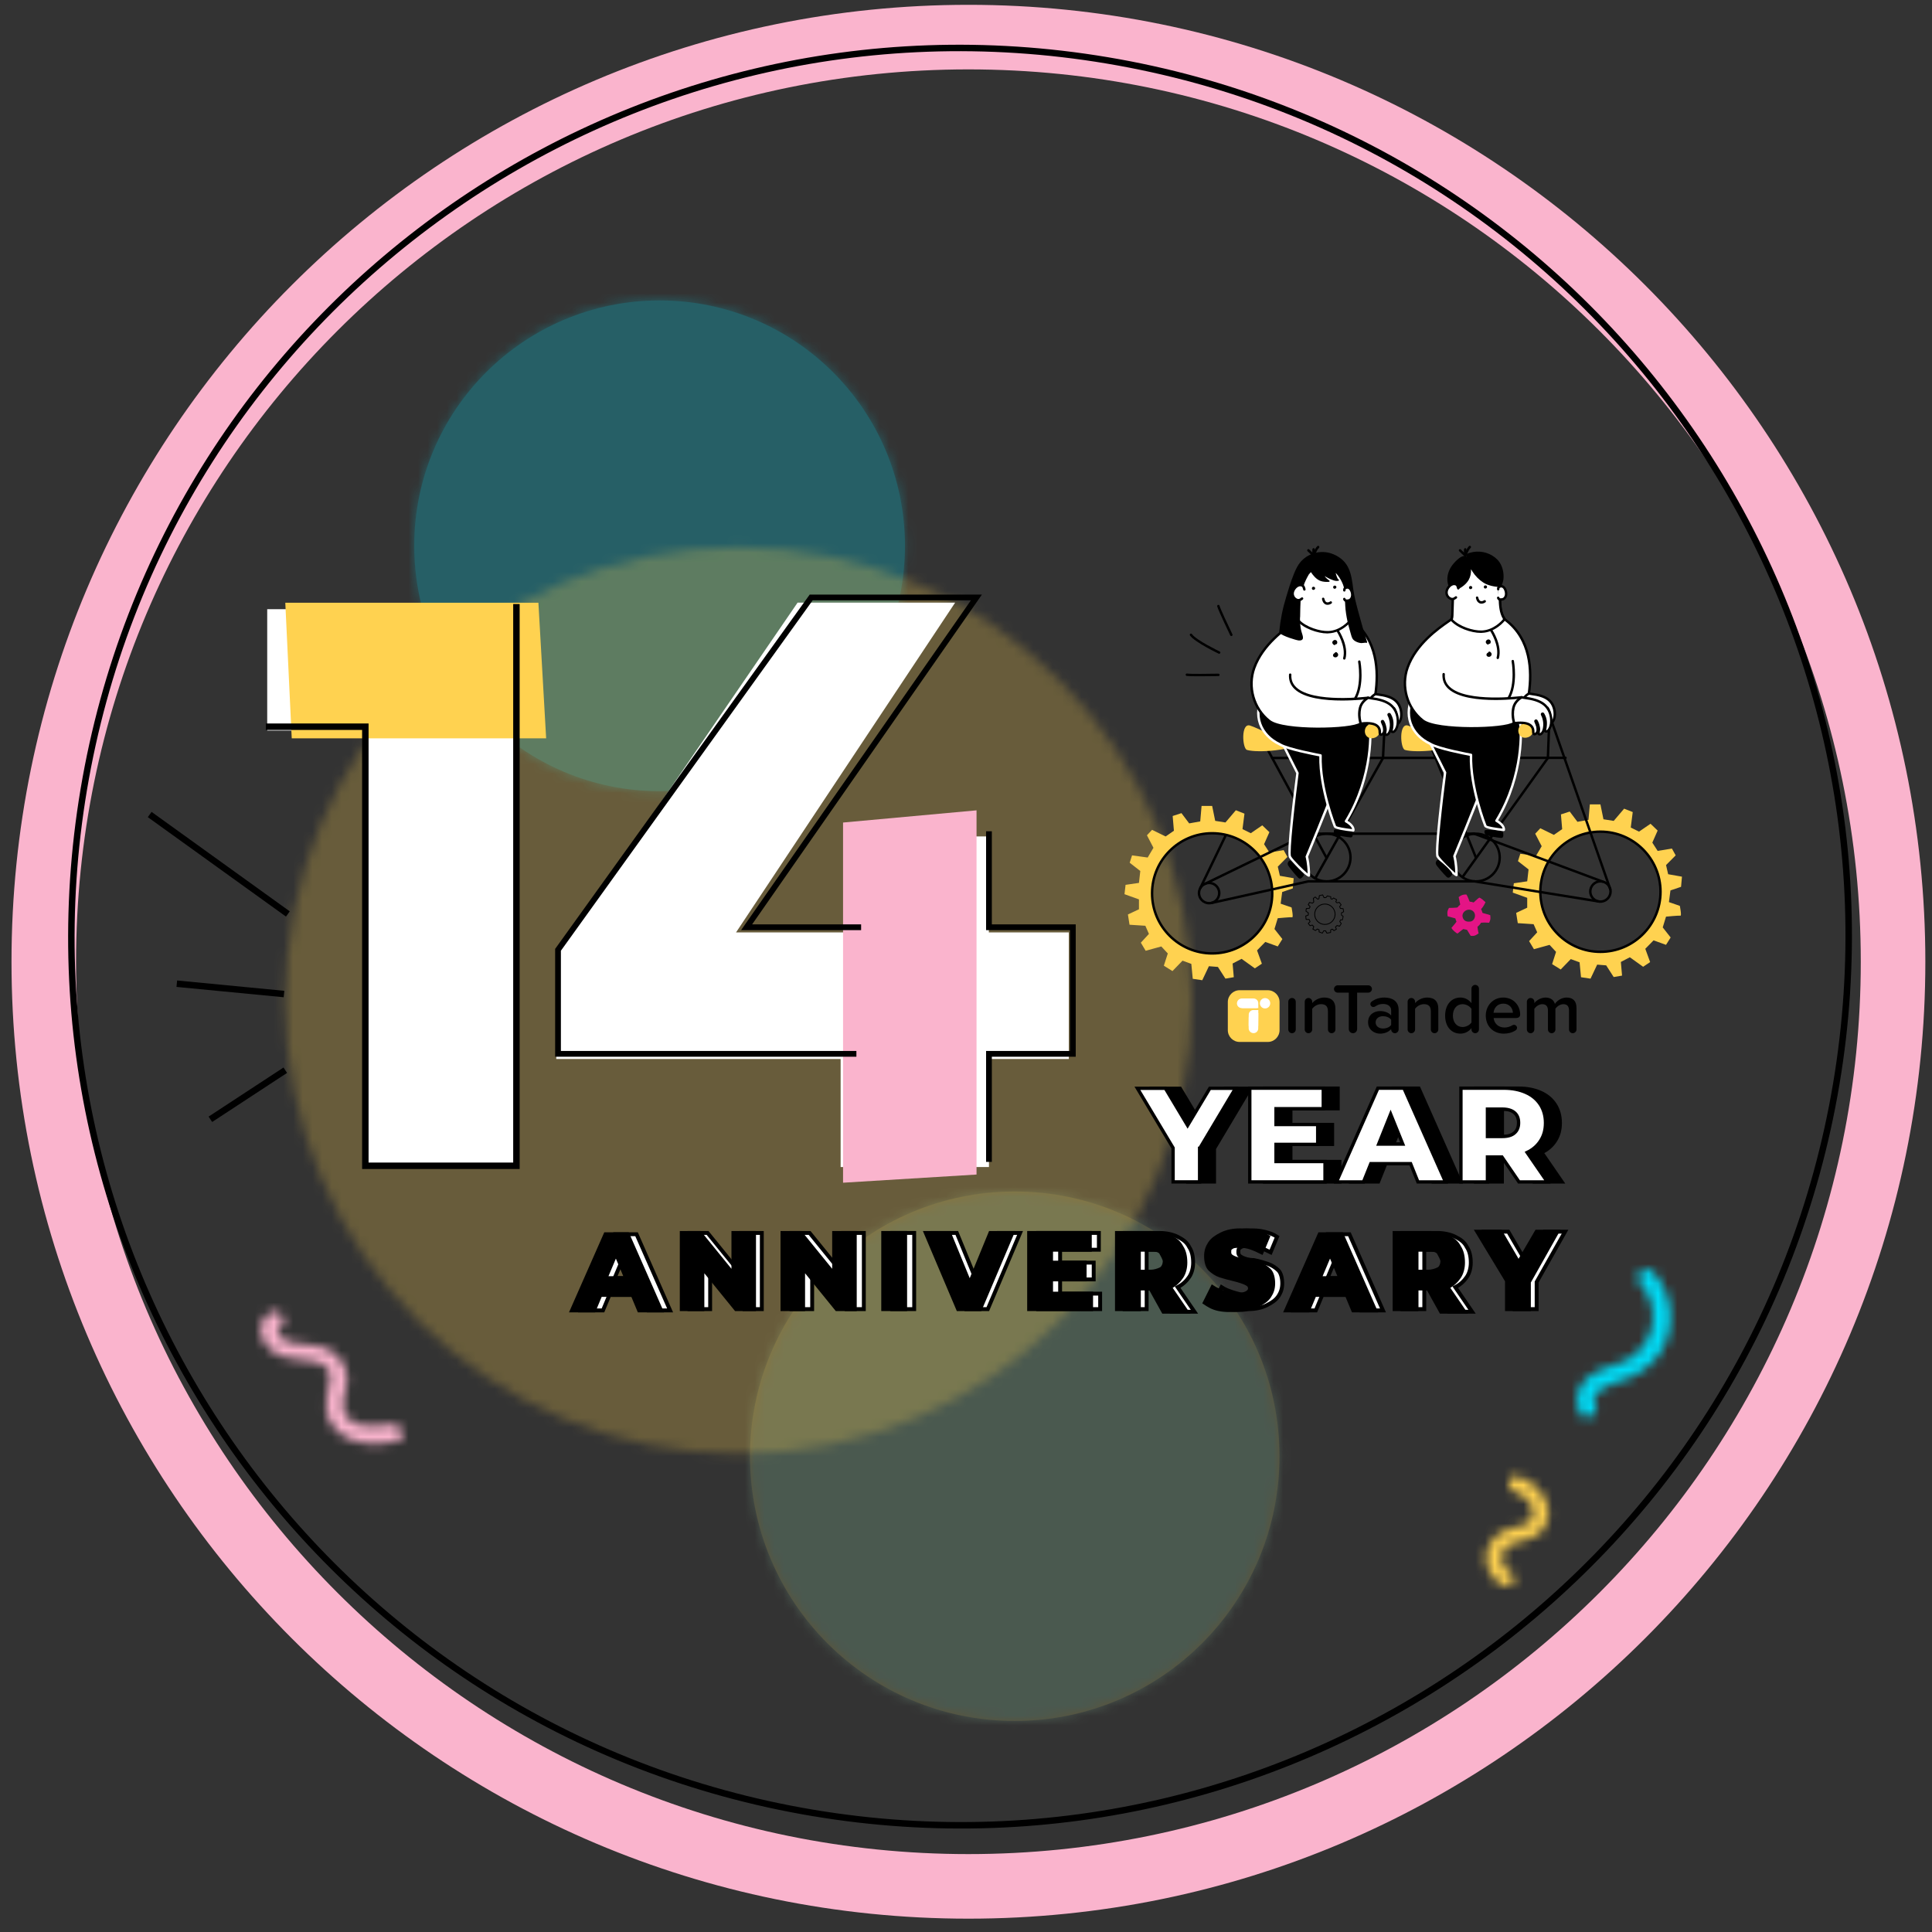 <svg width="201" height="201" viewBox="0 0 201 201" fill="none" xmlns="http://www.w3.org/2000/svg">
<rect x="0" y="0" width="201" height="201" fill="#333333" stroke="none"/>
<g clip-path="url(#clip0_179_2630)">
<g clip-path="url(#clip1_179_2630)">
<g clip-path="url(#clip2_179_2630)">
<mask id="mask0_179_2630" style="mask-type:luminance" maskUnits="userSpaceOnUse" x="164" y="132" width="10" height="16">
<path d="M171.989 132.337C171.197 131.45 169.853 132.619 170.632 133.506C171.667 134.675 172.137 136.193 171.922 137.684C171.721 139.176 170.861 140.492 169.558 141.312C168.201 142.131 166.481 142.239 165.258 143.26C164.103 144.147 163.727 145.678 164.345 147.008C164.896 148.016 166.521 147.237 165.97 146.202C165.178 144.724 167.798 143.932 168.752 143.623C170.337 143.139 171.694 142.172 172.648 140.869C174.421 138.249 174.153 134.769 171.989 132.351V132.337Z" fill="white"/>
</mask>
<g mask="url(#mask0_179_2630)">
<path d="M166.446 127L159.407 149.082L172.4 153.223L179.439 131.142L166.446 127Z" fill="#00DCF7"/>
</g>
<mask id="mask1_179_2630" style="mask-type:luminance" maskUnits="userSpaceOnUse" x="154" y="153" width="8" height="13">
<path d="M157.185 163.615C156.701 163.4 156.338 162.956 156.244 162.432C156.137 161.908 156.298 161.371 156.674 161.008C157.077 160.686 157.547 160.484 158.058 160.403C158.609 160.296 159.146 160.121 159.643 159.879C160.799 159.235 161.363 157.878 161 156.588C160.517 155.177 159.388 154.062 157.95 153.619C156.996 153.229 156.513 154.734 157.467 155.11C158.421 155.5 159.71 156.386 159.509 157.649C159.334 158.724 157.937 158.791 157.091 159.046C155.841 159.356 154.901 160.35 154.645 161.599C154.444 162.929 155.102 164.259 156.311 164.918C156.687 165.146 157.171 165.066 157.413 164.716C157.655 164.353 157.547 163.87 157.185 163.615Z" fill="white"/>
</mask>
<g mask="url(#mask1_179_2630)">
<path d="M156.806 149.173L147.773 162.641L157.749 169.331L166.782 155.863L156.806 149.173Z" fill="#FFD250"/>
</g>
<g opacity="0.26">
<path d="M68.623 82.31C82.721 82.31 94.15 70.881 94.15 56.783C94.15 42.685 82.721 31.256 68.623 31.256C54.525 31.256 43.096 42.685 43.096 56.783C43.096 70.881 54.525 82.31 68.623 82.31Z" fill="#00DCF7"/>
<mask id="mask2_179_2630" style="mask-type:luminance" maskUnits="userSpaceOnUse" x="43" y="31" width="52" height="52">
<path d="M68.623 82.31C82.721 82.31 94.15 70.881 94.15 56.783C94.15 42.685 82.721 31.256 68.623 31.256C54.525 31.256 43.096 42.685 43.096 56.783C43.096 70.881 54.525 82.31 68.623 82.31Z" fill="white"/>
</mask>
<g mask="url(#mask2_179_2630)">
<path d="M97.255 28.151H40.106V85.3H97.255V28.151Z" fill="#00DCF7"/>
</g>
</g>
<g opacity="0.2">
<path d="M105.57 179.044C120.782 179.044 133.113 166.713 133.113 151.502C133.113 136.291 120.782 123.96 105.57 123.96C90.359 123.96 78.028 136.291 78.028 151.502C78.028 166.713 90.359 179.044 105.57 179.044Z" fill="#FFD250"/>
<mask id="mask3_179_2630" style="mask-type:luminance" maskUnits="userSpaceOnUse" x="78" y="123" width="56" height="57">
<path d="M105.571 179.044C120.782 179.044 133.113 166.713 133.113 151.502C133.113 136.291 120.782 123.959 105.571 123.959C90.359 123.959 78.028 136.291 78.028 151.502C78.028 166.713 90.359 179.044 105.571 179.044Z" fill="white"/>
</mask>
<g mask="url(#mask3_179_2630)">
<path d="M136.479 120.593H74.662V182.411H136.479V120.593Z" fill="#A7EEBE"/>
</g>
</g>
<g opacity="0.26">
<mask id="mask4_179_2630" style="mask-type:luminance" maskUnits="userSpaceOnUse" x="29" y="56" width="95" height="96">
<path d="M76.838 151.246C102.883 151.246 123.996 130.132 123.996 104.087C123.996 78.043 102.883 56.929 76.838 56.929C50.794 56.929 29.68 78.043 29.68 104.087C29.68 130.132 50.794 151.246 76.838 151.246Z" fill="white"/>
</mask>
<g mask="url(#mask4_179_2630)">
<path d="M129.774 51.152H24.038V156.888H129.774V51.152Z" fill="#FFD250"/>
</g>
</g>
<path d="M100.752 196.254C153.881 196.254 196.949 153.185 196.949 100.057C196.949 46.929 153.881 3.86 100.752 3.86C47.624 3.86 4.556 46.929 4.556 100.057C4.556 153.185 47.624 196.254 100.752 196.254Z" stroke="#FAB4CD" stroke-width="6.718" stroke-miterlimit="10"/>
<path d="M191.039 112.779C199.508 62.433 165.56 14.754 115.214 6.285C64.868 -2.184 17.189 31.763 8.72 82.109C0.25 132.455 34.198 180.134 84.544 188.604C134.89 197.073 182.569 163.125 191.039 112.779Z" stroke="black" stroke-width="0.672" stroke-miterlimit="10"/>
<path d="M66.762 134.72H63.403L62.731 136.332H60.447L63.94 128.405H66.224L69.717 136.332H67.433L66.762 134.72ZM66.09 132.973L65.015 130.421L63.94 132.973H66.09Z" fill="white" stroke="black" stroke-width="0.403" stroke-miterlimit="10"/>
<path d="M79.257 128.271V136.198H77.376L73.882 131.899V136.198H71.733V128.271H73.614L77.107 132.57V128.271H79.257Z" fill="white" stroke="black" stroke-width="0.403" stroke-miterlimit="10"/>
<path d="M89.871 128.271V136.198H87.99L84.496 131.899V136.198H82.347V128.271H84.228L87.721 132.57V128.271H89.871Z" fill="white" stroke="black" stroke-width="0.403" stroke-miterlimit="10"/>
<path d="M92.826 128.271H95.11V136.198H92.826V128.271Z" fill="white" stroke="black" stroke-width="0.403" stroke-miterlimit="10"/>
<path d="M106.127 128.271L102.768 136.198H100.484L97.125 128.271H99.543L101.693 133.511L103.843 128.271H106.127Z" fill="white" stroke="black" stroke-width="0.403" stroke-miterlimit="10"/>
<path d="M114.457 134.451V136.198H108.008V128.271H114.323V130.018H110.292V131.361H113.786V133.108H110.292V134.586H114.457V134.451Z" fill="white" stroke="black" stroke-width="0.403" stroke-miterlimit="10"/>
<path d="M120.503 134.048H119.294V136.198H117.01V128.271H120.637C121.309 128.271 121.981 128.405 122.518 128.674C123.056 128.943 123.459 129.212 123.727 129.749C123.996 130.152 124.131 130.689 124.131 131.361C124.131 131.899 123.996 132.436 123.727 132.839C123.459 133.242 123.056 133.645 122.518 133.914L124.265 136.467H121.847L120.503 134.048ZM121.578 130.286C121.309 130.018 121.04 130.018 120.503 130.018H119.294V132.302H120.503C120.906 132.302 121.309 132.167 121.578 132.033C121.846 131.899 121.981 131.496 121.981 131.227C121.981 130.958 121.846 130.555 121.578 130.286Z" fill="white" stroke="black" stroke-width="0.403" stroke-miterlimit="10"/>
<path d="M127.758 136.198C127.087 136.064 126.683 135.795 126.28 135.526L127.087 133.914C127.49 134.183 127.893 134.317 128.296 134.451C128.699 134.586 129.236 134.72 129.639 134.72C130.445 134.72 130.983 134.451 130.983 134.048C130.983 133.78 130.849 133.645 130.58 133.511C130.311 133.376 129.908 133.242 129.37 133.108C128.833 132.973 128.296 132.839 127.893 132.705C127.49 132.57 127.087 132.302 126.818 132.033C126.549 131.764 126.415 131.227 126.415 130.689C126.415 130.152 126.549 129.749 126.818 129.346C127.087 128.943 127.49 128.674 128.027 128.405C128.564 128.137 129.236 128.002 129.908 128.002C130.445 128.002 130.983 128.002 131.52 128.137C132.058 128.271 132.461 128.405 132.864 128.674L132.192 130.286C131.386 129.883 130.714 129.615 130.042 129.615C129.639 129.615 129.236 129.615 129.102 129.749C128.833 129.883 128.833 130.018 128.833 130.286C128.833 130.555 128.968 130.689 129.236 130.824C129.505 130.958 129.908 131.092 130.445 131.092C131.117 131.227 131.52 131.361 131.923 131.495C132.326 131.63 132.729 131.899 132.998 132.167C133.267 132.436 133.401 132.973 133.401 133.511C133.401 134.048 133.267 134.451 132.998 134.854C132.729 135.257 132.326 135.526 131.789 135.795C131.251 136.064 130.58 136.198 129.908 136.198C128.968 136.332 128.43 136.332 127.758 136.198Z" fill="white" stroke="black" stroke-width="0.403" stroke-miterlimit="10"/>
<path d="M140.925 134.72H137.566L136.894 136.332H134.61L138.103 128.405H140.387L143.881 136.332H141.597L140.925 134.72ZM140.253 132.973L139.178 130.421L138.103 132.973H140.253Z" fill="white" stroke="black" stroke-width="0.403" stroke-miterlimit="10"/>
<path d="M149.389 134.048H148.179V136.198H145.896V128.271H149.523C150.195 128.271 150.867 128.405 151.404 128.674C151.942 128.943 152.344 129.212 152.613 129.749C152.882 130.152 153.016 130.689 153.016 131.361C153.016 131.899 152.882 132.436 152.613 132.839C152.344 133.242 151.942 133.645 151.404 133.914L153.15 136.467H150.732L149.389 134.048ZM150.463 130.286C150.195 130.018 149.926 130.018 149.389 130.018H148.179V132.302H149.389C149.792 132.302 150.195 132.167 150.463 132.033C150.732 131.899 150.867 131.496 150.867 131.227C150.867 130.958 150.732 130.555 150.463 130.286Z" fill="white" stroke="black" stroke-width="0.403" stroke-miterlimit="10"/>
<path d="M159.868 133.376V136.198H157.584V133.242L154.494 128.137H156.913L158.794 131.361L160.675 128.137H162.824L159.868 133.376Z" fill="white" stroke="black" stroke-width="0.403" stroke-miterlimit="10"/>
<path d="M65.821 134.72H62.462L61.79 136.332H59.506L63 128.405H65.284L68.777 136.332H66.493L65.821 134.72ZM65.149 132.973L64.075 130.421L63 132.973H65.149Z" fill="black" stroke="black" stroke-width="0.403" stroke-miterlimit="10"/>
<path d="M78.45 128.271V136.198H76.569L73.076 131.899V136.198H70.926V128.271H72.807L76.3 132.57V128.271H78.45Z" fill="black" stroke="black" stroke-width="0.403" stroke-miterlimit="10"/>
<path d="M88.93 128.271V136.198H87.049L83.555 131.899V136.198H81.406V128.271H83.287L86.78 132.57V128.271H88.93Z" fill="black" stroke="black" stroke-width="0.403" stroke-miterlimit="10"/>
<path d="M91.886 128.271H94.17V136.198H91.886V128.271Z" fill="black" stroke="black" stroke-width="0.403" stroke-miterlimit="10"/>
<path d="M105.321 128.271L101.962 136.198H99.678L96.319 128.271H98.737L100.887 133.511L103.037 128.271H105.321Z" fill="black" stroke="black" stroke-width="0.403" stroke-miterlimit="10"/>
<path d="M113.516 134.451V136.198H107.067V128.271H113.382V130.018H109.351V131.361H112.844V133.108H109.351V134.586H113.516V134.451Z" fill="black" stroke="black" stroke-width="0.403" stroke-miterlimit="10"/>
<path d="M119.696 134.048H118.487V136.198H116.203V128.271H119.831C120.503 128.271 121.174 128.405 121.712 128.674C122.249 128.943 122.652 129.212 122.921 129.749C123.189 130.152 123.324 130.689 123.324 131.361C123.324 131.899 123.189 132.436 122.921 132.839C122.652 133.242 122.249 133.645 121.712 133.914L123.458 136.467H121.04L119.696 134.048ZM120.771 130.286C120.503 130.018 120.234 130.018 119.696 130.018H118.487V132.302H119.696C120.1 132.302 120.503 132.167 120.771 132.033C121.04 131.899 121.174 131.496 121.174 131.227C121.174 130.958 120.906 130.555 120.771 130.286Z" fill="black" stroke="black" stroke-width="0.403" stroke-miterlimit="10"/>
<path d="M126.818 136.198C126.146 136.064 125.743 135.795 125.34 135.526L126.146 133.914C126.549 134.183 126.952 134.317 127.355 134.451C127.758 134.586 128.296 134.72 128.699 134.72C129.505 134.72 130.042 134.451 130.042 134.048C130.042 133.78 129.908 133.645 129.639 133.511C129.37 133.376 128.967 133.242 128.43 133.108C127.893 132.973 127.355 132.839 126.952 132.705C126.549 132.57 126.146 132.302 125.877 132.033C125.609 131.764 125.474 131.227 125.474 130.689C125.474 130.152 125.609 129.749 125.877 129.346C126.146 128.943 126.549 128.674 127.087 128.405C127.624 128.137 128.296 128.002 128.967 128.002C129.505 128.002 130.042 128.002 130.58 128.137C131.117 128.271 131.52 128.405 131.923 128.674L131.252 130.286C130.445 129.883 129.774 129.615 129.102 129.615C128.699 129.615 128.296 129.615 128.161 129.749C127.893 129.883 127.893 130.018 127.893 130.286C127.893 130.555 128.027 130.689 128.296 130.824C128.564 130.958 128.968 131.092 129.505 131.092C130.177 131.227 130.58 131.361 130.983 131.495C131.386 131.63 131.789 131.899 132.058 132.167C132.326 132.436 132.461 132.973 132.461 133.511C132.461 134.048 132.326 134.451 132.058 134.854C131.789 135.257 131.386 135.526 130.848 135.795C130.311 136.064 129.639 136.198 128.967 136.198C128.161 136.332 127.49 136.332 126.818 136.198Z" fill="black" stroke="black" stroke-width="0.403" stroke-miterlimit="10"/>
<path d="M140.118 134.72H136.759L136.088 136.332H133.804L137.297 128.405H139.581L143.074 136.332H140.79L140.118 134.72ZM139.446 132.973L138.372 130.421L137.297 132.973H139.446Z" fill="black" stroke="black" stroke-width="0.403" stroke-miterlimit="10"/>
<path d="M148.582 134.048H147.373V136.198H145.089V128.271H148.717C149.388 128.271 150.06 128.405 150.597 128.674C151.135 128.943 151.538 129.212 151.807 129.749C152.075 130.152 152.21 130.689 152.21 131.361C152.21 131.899 152.075 132.436 151.807 132.839C151.538 133.242 151.135 133.645 150.597 133.914L152.344 136.467H149.926L148.582 134.048ZM149.657 130.286C149.388 130.018 149.12 130.018 148.582 130.018H147.373V132.302H148.582C148.985 132.302 149.388 132.167 149.657 132.033C149.926 131.899 150.06 131.496 150.06 131.227C150.06 130.958 149.791 130.555 149.657 130.286Z" fill="black" stroke="black" stroke-width="0.403" stroke-miterlimit="10"/>
<path d="M159.063 133.376V136.198H156.779V133.242L153.688 128.137H156.107L157.988 131.361L159.869 128.137H162.018L159.063 133.376Z" fill="black" stroke="black" stroke-width="0.403" stroke-miterlimit="10"/>
<mask id="mask5_179_2630" style="mask-type:luminance" maskUnits="userSpaceOnUse" x="27" y="136" width="15" height="15">
<path d="M36.132 143.297C36.017 141.729 34.812 140.356 33.201 140.048C32.245 139.888 31.345 139.85 30.389 139.69C29.911 139.61 29.501 139.353 29.091 139.095C29.036 138.972 28.761 138.36 29.006 138.249C29.986 137.809 29.394 136.161 28.358 136.478C27.5 136.864 26.985 137.684 27.125 138.652C27.32 139.743 28.183 140.681 29.248 141.086C30.724 141.749 34.664 141.011 34.319 143.523C34.066 145.256 33.336 146.909 34.829 148.595C36.61 150.594 39.147 150.339 41.328 149.949C42.419 149.754 41.77 147.983 40.68 148.178C39.289 148.36 36.563 148.848 35.805 146.832C35.364 145.851 36.205 144.443 36.132 143.297Z" fill="white"/>
</mask>
<g mask="url(#mask5_179_2630)">
<path d="M34.527 129.88L23.127 134.998L33.583 158.286L44.983 153.168L34.527 129.88Z" fill="#FAB4CD"/>
</g>
<path d="M29.948 95.086L15.573 84.74" stroke="black" stroke-width="0.672" stroke-miterlimit="10"/>
<path d="M29.546 103.416L18.395 102.341" stroke="black" stroke-width="0.672" stroke-miterlimit="10"/>
<path d="M29.68 111.342L21.887 116.448" stroke="black" stroke-width="0.672" stroke-miterlimit="10"/>
<path d="M53.596 63.244V121.285H38.011V76.007H27.8V63.378H53.596V63.244Z" fill="white"/>
<path d="M56.014 62.706H29.681L30.352 76.814H56.82L56.014 62.706Z" fill="#FFD250"/>
<path d="M53.728 62.841V121.285H38.009V75.605H27.664" stroke="black" stroke-width="0.672" stroke-miterlimit="10"/>
<path d="M111.209 110.176H102.888V121.417H87.457V110.176H57.874V99.353L82.979 62.696H99.369L76.574 97.007H87.924V87.022H102.876V97.007H111.197V110.176H111.209Z" fill="white"/>
<path d="M87.709 85.574V123.046L101.596 122.196V84.305L87.709 85.574Z" fill="#FAB4CD"/>
<path d="M89.097 109.637H58.055V98.815L84.393 62.157H101.584L77.676 96.468H89.588M102.889 86.484V96.468H111.616V109.637H102.889V120.879" stroke="black" stroke-width="0.599" stroke-miterlimit="10"/>
<path d="M153.916 93.382C153.718 93.481 153.332 93.9 153.307 93.89C153.173 93.841 153.037 93.814 152.903 93.805C152.88 93.803 152.701 93.246 152.554 93.058C152.166 93.065 152.069 93.112 151.756 93.331C151.793 93.576 151.939 94.096 151.906 94.123C151.807 94.202 151.718 94.294 151.64 94.398C151.601 94.449 150.744 94.457 150.744 94.457C150.559 94.806 150.553 94.897 150.61 95.328L151.409 95.547C151.436 95.656 151.475 95.762 151.524 95.865C151.549 95.918 151.238 96.244 150.998 96.544C151.143 96.777 151.471 97.061 151.632 97.127C151.807 96.969 152.234 96.655 152.234 96.655C152.298 96.676 152.626 96.738 152.626 96.738L153.004 97.359C153.136 97.357 153.198 97.383 153.332 97.359C153.507 97.326 153.602 97.264 153.829 97.111C153.829 97.111 153.738 96.725 153.712 96.412C153.877 96.29 153.978 96.176 154.079 96.001C154.364 95.96 154.925 95.999 154.925 95.999C155.082 95.636 155.078 95.609 155.041 95.213C154.84 95.124 154.24 95.006 154.23 94.963C154.199 94.829 154.151 94.699 154.089 94.577C154.337 94.346 154.549 93.861 154.549 93.861C154.308 93.636 154.122 93.477 153.916 93.382ZM153.274 94.814C153.538 95.06 153.501 95.514 153.252 95.743C153.173 95.815 153.072 95.865 152.952 95.879C152.659 95.912 152.368 95.854 152.224 95.566C151.894 94.905 152.771 94.344 153.274 94.814Z" fill="#E41485"/>
<path d="M137.579 97.125C137.573 97.125 137.568 97.124 137.563 97.122L137.219 96.991C137.201 96.984 137.19 96.968 137.19 96.95L137.191 96.764C137.148 96.747 137.104 96.727 137.06 96.706L136.882 96.838C136.869 96.847 136.85 96.849 136.836 96.841L136.569 96.699C136.55 96.689 136.542 96.666 136.548 96.646L136.631 96.411C136.592 96.375 136.554 96.335 136.518 96.294L136.3 96.347C136.282 96.352 136.265 96.345 136.255 96.331L136.077 96.096C136.064 96.079 136.066 96.053 136.081 96.038L136.242 95.88C136.214 95.821 136.188 95.76 136.166 95.698H135.885C135.864 95.698 135.845 95.681 135.842 95.659L135.8 95.302C135.798 95.282 135.81 95.262 135.829 95.256L136.068 95.173C136.067 95.154 136.067 95.135 136.067 95.115C136.067 95.074 136.069 95.035 136.071 94.995L135.842 94.826C135.829 94.816 135.822 94.801 135.824 94.784L135.861 94.517C135.865 94.498 135.88 94.481 135.901 94.48L136.194 94.455C136.21 94.414 136.229 94.372 136.25 94.332L136.079 94.157C136.066 94.143 136.063 94.123 136.071 94.106L136.196 93.867C136.205 93.849 136.226 93.839 136.245 93.845L136.536 93.915C136.568 93.881 136.601 93.847 136.635 93.816L136.593 93.469C136.591 93.453 136.597 93.438 136.611 93.428L136.803 93.286C136.82 93.274 136.842 93.275 136.858 93.288L137.103 93.504C137.127 93.493 137.152 93.482 137.177 93.472L137.22 93.171C137.222 93.153 137.236 93.138 137.254 93.135L137.598 93.059C137.618 93.055 137.638 93.065 137.646 93.082L137.776 93.346C137.821 93.345 137.869 93.345 137.913 93.347L138.057 93.182C138.068 93.17 138.084 93.165 138.099 93.168L138.464 93.255C138.483 93.26 138.496 93.277 138.496 93.298V93.473C138.524 93.484 138.55 93.495 138.575 93.507L138.709 93.392C138.723 93.38 138.742 93.378 138.758 93.386L139.085 93.566C139.105 93.577 139.113 93.601 139.103 93.622L139.021 93.801C139.05 93.827 139.078 93.855 139.106 93.882L139.328 93.837C139.344 93.834 139.361 93.84 139.37 93.854L139.563 94.106C139.575 94.123 139.575 94.146 139.561 94.161L139.418 94.323C139.441 94.37 139.463 94.417 139.482 94.465L139.738 94.49C139.758 94.492 139.773 94.507 139.776 94.526L139.83 94.85C139.833 94.869 139.823 94.888 139.806 94.896L139.6 94.996C139.603 95.037 139.604 95.076 139.604 95.114C139.604 95.136 139.604 95.159 139.603 95.18L139.766 95.309C139.779 95.32 139.786 95.337 139.782 95.353L139.697 95.711C139.693 95.731 139.676 95.745 139.655 95.745H139.488C139.472 95.787 139.453 95.831 139.433 95.874L139.574 96.052C139.585 96.066 139.587 96.087 139.577 96.103L139.402 96.382C139.392 96.399 139.373 96.407 139.354 96.401L139.114 96.337C139.073 96.38 139.03 96.421 138.986 96.459L139.077 96.648C139.087 96.669 139.079 96.693 139.06 96.704L138.807 96.855C138.791 96.865 138.771 96.863 138.757 96.851L138.594 96.714C138.558 96.73 138.522 96.747 138.485 96.761L138.475 97.013C138.473 97.033 138.459 97.05 138.438 97.053L138.05 97.124C138.031 97.127 138.013 97.119 138.004 97.102L137.884 96.885C137.835 96.886 137.785 96.886 137.736 96.882L137.61 97.103C137.608 97.118 137.594 97.125 137.579 97.125ZM137.914 96.797C137.93 96.797 137.945 96.806 137.953 96.82L138.071 97.034L138.394 96.975L138.405 96.73C138.406 96.713 138.417 96.698 138.433 96.691C138.485 96.671 138.537 96.649 138.586 96.624C138.601 96.617 138.62 96.619 138.633 96.63L138.795 96.764L138.988 96.649L138.899 96.466C138.89 96.448 138.895 96.426 138.911 96.413C138.968 96.366 139.023 96.314 139.075 96.258C139.086 96.246 139.102 96.241 139.119 96.246L139.352 96.309L139.494 96.083L139.355 95.908C139.344 95.895 139.343 95.876 139.35 95.862C139.378 95.804 139.403 95.746 139.424 95.688C139.431 95.67 139.447 95.659 139.464 95.659H139.627L139.697 95.362L139.538 95.236C139.527 95.227 139.52 95.214 139.521 95.2C139.522 95.172 139.524 95.143 139.524 95.115C139.524 95.072 139.521 95.026 139.517 94.975C139.516 94.957 139.526 94.94 139.541 94.932L139.744 94.834L139.702 94.574L139.452 94.55C139.436 94.549 139.422 94.538 139.416 94.522C139.393 94.46 139.365 94.398 139.333 94.337C139.324 94.321 139.328 94.302 139.339 94.288L139.476 94.13L139.322 93.927L139.103 93.971C139.089 93.973 139.074 93.968 139.063 93.957C139.026 93.918 138.985 93.879 138.944 93.843C138.93 93.829 138.925 93.809 138.933 93.791L139.01 93.62L138.745 93.474L138.613 93.587C138.6 93.598 138.582 93.6 138.566 93.593C138.528 93.575 138.487 93.557 138.441 93.54C138.424 93.533 138.412 93.517 138.412 93.499V93.329L138.107 93.255L137.968 93.417C137.959 93.427 137.946 93.433 137.933 93.432C137.874 93.429 137.814 93.429 137.754 93.431C137.736 93.432 137.72 93.423 137.712 93.407L137.585 93.149L137.303 93.212L137.26 93.508C137.258 93.523 137.247 93.536 137.233 93.543C137.193 93.558 137.153 93.575 137.115 93.593C137.1 93.601 137.081 93.599 137.068 93.587L136.827 93.376L136.684 93.482L136.725 93.827C136.728 93.841 136.722 93.856 136.711 93.865C136.667 93.904 136.625 93.947 136.584 93.991C136.573 94.003 136.557 94.009 136.542 94.004L136.258 93.937L136.164 94.118L136.334 94.293C136.347 94.306 136.35 94.327 136.342 94.344C136.313 94.398 136.288 94.455 136.266 94.512C136.261 94.527 136.245 94.538 136.229 94.539L135.943 94.565L135.915 94.771L136.144 94.939C136.156 94.947 136.162 94.963 136.161 94.977C136.158 95.022 136.154 95.068 136.154 95.114C136.154 95.142 136.156 95.172 136.157 95.2C136.158 95.22 136.146 95.237 136.127 95.244L135.89 95.327L135.923 95.611H136.196C136.215 95.611 136.231 95.623 136.238 95.641C136.264 95.72 136.296 95.796 136.333 95.871C136.342 95.887 136.338 95.908 136.324 95.921L136.168 96.074L136.305 96.256L136.521 96.203C136.536 96.2 136.554 96.204 136.565 96.217C136.611 96.271 136.66 96.321 136.71 96.366C136.723 96.378 136.728 96.397 136.722 96.413L136.642 96.64L136.851 96.751L137.03 96.621C137.043 96.611 137.06 96.61 137.075 96.618C137.133 96.647 137.193 96.674 137.25 96.695C137.268 96.702 137.279 96.718 137.279 96.737L137.278 96.923L137.559 97.03L137.68 96.818C137.689 96.804 137.704 96.795 137.721 96.796C137.784 96.8 137.849 96.802 137.912 96.798C137.913 96.797 137.914 96.797 137.914 96.797ZM137.838 96.221C137.229 96.221 136.732 95.725 136.732 95.115C136.732 94.504 137.228 94.009 137.838 94.009C138.447 94.009 138.944 94.504 138.944 95.115C138.944 95.725 138.448 96.221 137.838 96.221ZM137.838 94.096C137.277 94.096 136.82 94.554 136.82 95.115C136.82 95.676 137.277 96.133 137.838 96.133C138.399 96.133 138.856 95.676 138.856 95.115C138.856 94.554 138.4 94.096 137.838 94.096Z" fill="black"/>
<path d="M134.498 92.427L134.593 91.37L133.156 91.117L132.937 90.164L133.941 89.154L133.548 88.445L132.064 88.689L131.51 87.828L132.064 86.575L131.323 85.865L130.127 86.685L129.266 86.258L129.471 84.65L128.576 84.295L127.493 85.568L126.426 85.4L126.11 83.849H125.008L124.869 85.457L123.72 85.663L122.916 84.596L122.001 84.894L122.131 86.426L121.27 87.024L119.858 86.334L119.326 86.901L120.001 88.201L119.402 89.215L117.775 88.99L117.532 89.756L118.633 90.617L118.494 91.854L117.101 92.057L116.99 93.029L118.494 93.57V94.599L117.345 95.14L117.513 96.207L119.159 96.314L119.532 97.16L118.69 98.074L119.193 98.916L120.82 98.467L121.495 99.195L121.083 100.467L121.979 101.028L123.027 99.945L123.941 100.281L124.09 101.832L125.081 101.98L125.771 100.521L126.708 100.597L127.49 101.813L128.36 101.664L128.237 100.243L129.171 99.755L130.554 100.746L131.282 100.259L130.779 98.875L131.64 97.995L132.934 98.464L133.415 97.698L132.592 96.65L132.934 95.529C132.934 95.529 134.292 95.4 134.438 95.428C134.58 95.457 134.371 94.409 134.371 94.409L133.235 94.016L133.396 92.801L134.498 92.427ZM126.11 99.192C122.656 99.192 119.858 96.394 119.858 92.94C119.858 89.487 122.656 86.689 126.11 86.689C129.563 86.689 132.361 89.487 132.361 92.94C132.365 96.394 129.563 99.192 126.11 99.192Z" fill="#FFD250"/>
<path d="M126.11 99.318C122.593 99.318 119.731 96.457 119.731 92.94C119.731 89.423 122.593 86.562 126.11 86.562C129.626 86.562 132.488 89.423 132.488 92.94C132.491 96.457 129.63 99.318 126.11 99.318ZM126.11 86.815C122.732 86.815 119.985 89.563 119.985 92.94C119.985 96.318 122.732 99.065 126.11 99.065C129.487 99.065 132.235 96.318 132.235 92.94C132.235 89.563 129.49 86.815 126.11 86.815Z" fill="black"/>
<path d="M174.892 92.263L174.987 91.206L173.549 90.952L173.331 89.999L174.334 88.99L173.942 88.281L172.457 88.525L171.903 87.663L172.457 86.41L171.717 85.701L170.52 86.521L169.659 86.093L169.865 84.485L168.969 84.131L167.887 85.403L166.82 85.236L166.503 83.685H165.402L165.262 85.293L164.113 85.498L163.309 84.432L162.395 84.729L162.524 86.261L161.663 86.859L160.252 86.169L159.72 86.736L160.394 88.037L159.796 89.05L158.169 88.825L157.925 89.591L159.027 90.452L158.887 91.69L157.495 91.892L157.384 92.864L158.887 93.406V94.434L157.738 94.975L157.906 96.042L159.552 96.15L159.926 96.995L159.084 97.91L159.587 98.752L161.214 98.302L161.888 99.03L161.477 100.303L162.372 100.863L163.42 99.781L164.335 100.116L164.484 101.667L165.475 101.816L166.165 100.357L167.102 100.433L167.883 101.648L168.754 101.499L168.63 100.078L169.564 99.591L170.947 100.581L171.676 100.094L171.172 98.711L172.033 97.831L173.328 98.299L173.809 97.533L172.986 96.485L173.328 95.365C173.328 95.365 174.686 95.235 174.831 95.264C174.974 95.292 174.765 94.244 174.765 94.244L173.629 93.852L173.79 92.636L174.892 92.263ZM166.624 99.027C163.075 99.094 160.188 96.204 160.255 92.659C160.318 89.316 163.044 86.587 166.386 86.527C169.935 86.461 172.821 89.351 172.755 92.896C172.695 96.239 169.966 98.967 166.624 99.027Z" fill="#FFD250"/>
<path d="M166.503 99.154C162.987 99.154 160.125 96.292 160.125 92.776C160.125 89.259 162.987 86.397 166.503 86.397C170.02 86.397 172.882 89.259 172.882 92.776C172.882 96.292 170.02 99.154 166.503 99.154ZM166.503 86.65C163.126 86.65 160.378 89.398 160.378 92.776C160.378 96.153 163.126 98.901 166.503 98.901C169.881 98.901 172.628 96.153 172.628 92.776C172.628 89.398 169.881 86.65 166.503 86.65Z" fill="black"/>
<path d="M138.015 89.392C137.971 89.392 137.926 89.367 137.904 89.325L131.175 76.949C131.143 76.888 131.165 76.813 131.225 76.778C131.285 76.746 131.361 76.768 131.396 76.828L138.126 89.205C138.157 89.265 138.135 89.341 138.075 89.376C138.056 89.385 138.034 89.392 138.015 89.392Z" fill="black"/>
<path d="M132.352 78.984C132.283 78.984 132.226 78.927 132.226 78.857C132.226 78.788 132.283 78.731 132.352 78.731L162.87 78.715C162.939 78.715 162.996 78.772 162.996 78.842C162.996 78.911 162.939 78.968 162.87 78.968L132.352 78.984Z" fill="black"/>
<path d="M136.828 91.513C136.806 91.513 136.787 91.506 136.768 91.497C136.708 91.462 136.686 91.386 136.721 91.326L143.757 78.823L144.036 73.236C144.039 73.166 144.093 73.109 144.169 73.115C144.238 73.118 144.292 73.179 144.289 73.248L144.011 78.864C144.011 78.883 144.004 78.902 143.995 78.921L136.945 91.449C136.917 91.49 136.873 91.513 136.828 91.513Z" fill="black"/>
<path d="M138.024 91.82C136.587 91.82 135.419 90.652 135.419 89.215C135.419 87.777 136.587 86.609 138.024 86.609C139.461 86.609 140.629 87.777 140.629 89.215C140.629 90.652 139.461 91.82 138.024 91.82ZM138.024 86.859C136.726 86.859 135.669 87.917 135.669 89.215C135.669 90.512 136.726 91.57 138.024 91.57C139.322 91.57 140.379 90.512 140.379 89.215C140.379 87.917 139.322 86.859 138.024 86.859Z" fill="black"/>
<path d="M125.793 94.092C125.141 94.092 124.612 93.564 124.612 92.912C124.612 92.26 125.141 91.731 125.793 91.731C126.445 91.731 126.974 92.26 126.974 92.912C126.974 93.564 126.442 94.092 125.793 94.092ZM125.793 91.984C125.28 91.984 124.866 92.402 124.866 92.912C124.866 93.421 125.283 93.839 125.793 93.839C126.306 93.839 126.72 93.421 126.72 92.912C126.72 92.402 126.303 91.984 125.793 91.984Z" fill="black"/>
<path d="M166.504 93.928C165.852 93.928 165.323 93.399 165.323 92.747C165.323 92.095 165.852 91.567 166.504 91.567C167.156 91.567 167.685 92.095 167.685 92.747C167.685 93.399 167.156 93.928 166.504 93.928ZM166.504 91.82C165.991 91.82 165.576 92.238 165.576 92.747C165.576 93.26 165.994 93.675 166.504 93.675C167.017 93.675 167.431 93.257 167.431 92.747C167.435 92.238 167.017 91.82 166.504 91.82Z" fill="black"/>
<path d="M125.276 92.117C125.229 92.117 125.185 92.092 125.162 92.048C125.131 91.984 125.159 91.908 125.219 91.88L136.048 86.622C136.064 86.613 136.083 86.609 136.102 86.609H153.36C153.429 86.609 153.486 86.666 153.486 86.736C153.486 86.806 153.429 86.863 153.36 86.863H136.134L125.33 92.108C125.314 92.114 125.295 92.117 125.276 92.117Z" fill="black"/>
<path d="M126.043 94.064C125.986 94.064 125.932 94.023 125.919 93.966C125.903 93.899 125.948 93.83 126.014 93.817L136.077 91.573C136.086 91.57 136.096 91.57 136.105 91.57H153.363C153.433 91.57 153.49 91.626 153.49 91.696C153.49 91.766 153.433 91.823 153.363 91.823H136.118L126.071 94.064C126.062 94.061 126.052 94.064 126.043 94.064Z" fill="black"/>
<path d="M124.881 92.503C124.862 92.503 124.843 92.5 124.828 92.491C124.764 92.459 124.739 92.386 124.767 92.323L127.385 86.897C127.417 86.834 127.49 86.809 127.553 86.837C127.616 86.869 127.642 86.942 127.613 87.005L124.999 92.431C124.973 92.478 124.929 92.503 124.881 92.503Z" fill="black"/>
<path d="M130.051 75.486C131.02 75.796 132.58 76.771 133.644 76.756C134.711 76.74 136.322 76.195 135.515 77.135C134.707 78.076 130.817 78.354 129.728 78.019C129.25 77.87 129.083 75.176 130.051 75.486Z" fill="#FFD250"/>
<path d="M153.548 89.341C153.497 89.341 153.45 89.313 153.431 89.262L148.315 76.626C148.29 76.562 148.322 76.487 148.385 76.461C148.448 76.436 148.524 76.468 148.55 76.531L153.665 89.167C153.69 89.23 153.659 89.306 153.595 89.332C153.579 89.338 153.564 89.341 153.548 89.341Z" fill="black"/>
<path d="M152.167 91.351C152.142 91.351 152.117 91.345 152.095 91.329C152.038 91.288 152.025 91.209 152.066 91.152L160.913 78.813L161.094 74.027C161.097 73.957 161.148 73.9 161.224 73.907C161.293 73.91 161.347 73.967 161.344 74.036L161.163 78.86C161.163 78.886 161.154 78.908 161.141 78.93L152.275 91.297C152.247 91.332 152.209 91.351 152.167 91.351Z" fill="black"/>
<path d="M153.547 91.82C152.11 91.82 150.942 90.652 150.942 89.215C150.942 87.777 152.11 86.609 153.547 86.609C154.985 86.609 156.153 87.777 156.153 89.215C156.153 90.652 154.985 91.82 153.547 91.82ZM153.547 86.859C152.25 86.859 151.192 87.917 151.192 89.215C151.192 90.512 152.25 91.57 153.547 91.57C154.845 91.57 155.903 90.512 155.903 89.215C155.903 87.917 154.848 86.859 153.547 86.859Z" fill="black"/>
<path d="M146.486 75.486C147.454 75.796 149.015 76.771 150.078 76.756C151.145 76.74 152.756 76.195 151.949 77.135C151.142 78.076 147.252 78.354 146.163 78.019C145.685 77.87 145.517 75.176 146.486 75.486Z" fill="#FFD250"/>
<path d="M167.538 92.665C167.488 92.665 167.437 92.633 167.418 92.579L161.081 74.435C161.059 74.369 161.094 74.299 161.157 74.274C161.223 74.252 161.293 74.287 161.318 74.35L167.655 92.494C167.678 92.56 167.643 92.63 167.579 92.655C167.567 92.662 167.551 92.665 167.538 92.665Z" fill="black"/>
<path d="M166.374 93.921C166.367 93.921 166.361 93.921 166.355 93.918L153.345 91.816C153.275 91.807 153.231 91.74 153.241 91.671C153.25 91.601 153.317 91.557 153.386 91.566L166.396 93.668C166.466 93.678 166.51 93.744 166.5 93.814C166.488 93.877 166.434 93.921 166.374 93.921Z" fill="black"/>
<path d="M166.728 91.845C166.712 91.845 166.699 91.842 166.683 91.835L153.316 86.85C153.249 86.825 153.218 86.752 153.243 86.689C153.268 86.622 153.341 86.59 153.405 86.616L166.772 91.601C166.838 91.626 166.87 91.699 166.845 91.763C166.829 91.813 166.778 91.845 166.728 91.845Z" fill="black"/>
<path d="M128.104 66.174C128.057 66.174 128.012 66.148 127.99 66.101C127.94 65.993 126.74 63.499 126.635 63.084C126.62 63.018 126.658 62.948 126.727 62.932C126.794 62.913 126.863 62.954 126.879 63.024C126.958 63.337 127.791 65.104 128.218 65.993C128.25 66.056 128.221 66.132 128.158 66.161C128.142 66.167 128.123 66.174 128.104 66.174Z" fill="black"/>
<path d="M124.736 70.358C124.15 70.358 123.622 70.349 123.457 70.32C123.387 70.308 123.343 70.244 123.356 70.175C123.368 70.105 123.432 70.061 123.501 70.073C123.818 70.13 125.771 70.105 126.758 70.086C126.828 70.089 126.885 70.14 126.888 70.21C126.888 70.279 126.834 70.336 126.765 70.339C126.692 70.336 125.644 70.358 124.736 70.358Z" fill="black"/>
<path d="M126.838 68.016C126.819 68.016 126.8 68.013 126.784 68.003C126.683 67.956 124.287 66.803 123.802 66.113C123.761 66.056 123.777 65.977 123.834 65.939C123.891 65.898 123.97 65.914 124.008 65.971C124.454 66.607 126.866 67.766 126.892 67.778C126.955 67.807 126.98 67.883 126.952 67.946C126.93 67.987 126.885 68.016 126.838 68.016Z" fill="black"/>
<path d="M138.924 86.809C138.737 86.666 138.711 86.334 138.876 86.299C139.041 86.264 140.687 86.29 140.715 86.568C140.744 86.847 140.766 87.138 140.497 87.122C140.231 87.11 139.069 86.92 138.924 86.809Z" fill="black"/>
<path d="M133.979 89.955C133.922 89.715 134.131 89.452 134.293 89.547C134.454 89.642 135.812 90.857 135.641 91.082C135.47 91.307 135.287 91.535 135.075 91.332C134.859 91.126 134.024 90.142 133.979 89.955Z" fill="black"/>
<path d="M132.52 75.534L134.985 80.427C134.985 80.427 133.915 88.645 134.207 89.148C134.498 89.651 136.176 91.256 136.176 91.079C136.163 89.791 135.957 89.129 135.957 89.129C135.957 89.129 139.559 80.472 139.559 79.835C139.559 79.199 136.176 73.989 136.176 73.989L133.124 73.751L132.52 75.534Z" fill="black"/>
<path d="M136.182 91.218C135.849 91.218 134.267 89.502 134.099 89.215C133.805 88.705 134.666 81.915 134.856 80.453L132.409 75.591C132.393 75.559 132.39 75.524 132.402 75.493L133.007 73.707C133.026 73.653 133.08 73.619 133.137 73.622L136.188 73.859C136.226 73.862 136.264 73.885 136.283 73.916C136.631 74.451 139.689 79.174 139.689 79.832C139.689 80.469 136.533 88.075 136.093 89.135C136.141 89.306 136.293 89.958 136.305 91.076C136.305 91.133 136.261 91.196 136.204 91.212C136.194 91.218 136.188 91.218 136.182 91.218ZM132.656 75.524L135.096 80.374C135.109 80.396 135.112 80.421 135.109 80.446C134.7 83.586 134.124 88.708 134.314 89.088C134.539 89.477 135.625 90.544 136.043 90.876C136.011 89.762 135.834 89.173 135.834 89.167C135.824 89.138 135.827 89.11 135.837 89.082C137.283 85.609 139.433 80.282 139.433 79.835C139.433 79.402 137.404 76.116 136.103 74.109L133.21 73.881L132.656 75.524Z" fill="white"/>
<path d="M133.14 77.436C131.374 76.61 130.193 74.692 131.399 72.251C131.824 71.39 134.862 72.85 136.176 73.565C136.176 73.565 142.355 74.913 142.488 75.312C142.621 75.711 142.918 80.697 140.025 85.438C140.025 85.438 140.874 85.875 140.794 86.397C140.794 86.397 138.984 86.217 138.882 85.989C138.784 85.761 137.274 81.865 137.382 78.588C137.382 78.585 133.938 77.952 133.14 77.436Z" fill="black"/>
<path d="M140.794 86.521C140.791 86.521 140.785 86.521 140.782 86.521C139.921 86.435 138.873 86.28 138.769 86.037C138.753 85.999 137.183 82.048 137.256 78.69C136.66 78.579 133.831 78.028 133.08 77.547C132.058 77.066 131.308 76.281 130.975 75.331C130.64 74.372 130.747 73.29 131.286 72.194C131.352 72.058 131.472 71.96 131.64 71.909C132.694 71.577 135.606 73.109 136.224 73.445C138.56 73.954 142.475 74.866 142.611 75.271C142.741 75.657 143.058 80.627 140.203 85.391C140.449 85.543 140.997 85.935 140.921 86.413C140.908 86.477 140.858 86.521 140.794 86.521ZM132.001 72.112C131.89 72.112 131.795 72.125 131.716 72.15C131.615 72.182 131.548 72.232 131.514 72.308C131.004 73.34 130.903 74.359 131.216 75.252C131.526 76.138 132.232 76.876 133.198 77.325C133.204 77.329 133.207 77.332 133.213 77.335C133.979 77.832 137.376 78.459 137.407 78.465C137.468 78.478 137.512 78.531 137.512 78.591C137.404 81.921 138.987 85.9 139.003 85.938C139.101 86.033 139.918 86.176 140.671 86.258C140.608 85.948 140.161 85.65 139.971 85.552C139.94 85.536 139.918 85.508 139.908 85.473C139.899 85.438 139.905 85.403 139.921 85.375C142.801 80.652 142.497 75.733 142.371 75.353C142.165 75.116 139.009 74.315 136.151 73.692C136.138 73.688 136.129 73.685 136.116 73.679C134.986 73.058 132.976 72.112 132.001 72.112Z" fill="white"/>
<path d="M143.095 72.21C143.94 66.382 140.683 64.645 140.55 64.458C140.062 63.768 140.097 62.888 140.062 62.078C140.012 60.922 139.784 59.457 138.888 58.637C137.923 57.757 136.666 58.064 135.941 59.077C135.112 60.239 135.27 64.154 135.064 64.442C134.89 64.686 131.56 66.481 130.478 69.497C129.778 71.444 130.389 73.701 132.048 75.018C133.428 76.113 140.632 76.028 141.557 75.277L142.601 74.416L142.522 72.938" fill="white"/>
<path d="M137.372 75.961C135.118 75.961 132.697 75.695 131.972 75.119C130.304 73.793 129.642 71.466 130.361 69.456C131.253 66.971 133.593 65.341 134.593 64.645C134.77 64.521 134.935 64.404 134.966 64.37C135.014 64.281 135.046 63.724 135.077 63.182C135.153 61.84 135.267 59.811 135.843 59.004C136.252 58.434 136.834 58.07 137.439 58.004C137.996 57.944 138.524 58.13 138.977 58.542C139.711 59.213 140.12 60.4 140.192 62.068C140.196 62.166 140.199 62.268 140.202 62.369C140.224 63.075 140.249 63.806 140.655 64.382C140.667 64.395 140.705 64.423 140.762 64.464C143.431 66.5 143.573 69.808 143.222 72.223C143.212 72.292 143.149 72.34 143.079 72.33C143.01 72.321 142.962 72.258 142.972 72.188C143.314 69.839 143.181 66.626 140.61 64.664C140.519 64.594 140.474 64.559 140.452 64.525C140.003 63.888 139.977 63.119 139.952 62.375C139.949 62.277 139.946 62.176 139.942 62.078C139.873 60.476 139.493 59.349 138.809 58.726C138.414 58.365 137.948 58.2 137.467 58.251C136.932 58.308 136.416 58.634 136.049 59.147C135.514 59.894 135.403 61.878 135.33 63.192C135.28 64.075 135.254 64.395 135.175 64.512C135.131 64.572 135.03 64.645 134.742 64.844C133.764 65.528 131.469 67.126 130.605 69.535C129.918 71.444 130.548 73.657 132.133 74.913C133.501 75.999 140.67 75.838 141.484 75.173L142.478 74.353L142.402 72.938C142.399 72.868 142.453 72.808 142.522 72.805C142.589 72.802 142.652 72.856 142.655 72.925L142.734 74.404C142.737 74.445 142.718 74.483 142.69 74.508L141.645 75.369C141.174 75.755 139.335 75.961 137.372 75.961Z" fill="black"/>
<path d="M138.209 65.775C137.186 65.816 135.676 65.278 135.015 64.496C135.04 64.474 135.059 64.458 135.065 64.445C135.271 64.157 134.901 60.387 135.942 59.08C136.718 58.108 137.924 57.76 138.889 58.64C139.785 59.46 140.013 60.925 140.063 62.081C140.098 62.891 140.089 63.752 140.551 64.461C140.583 64.502 139.601 65.718 138.209 65.775Z" fill="white"/>
<path d="M138.098 65.901C137.082 65.901 135.603 65.388 134.92 64.575C134.898 64.55 134.888 64.515 134.891 64.483C134.894 64.448 134.91 64.42 134.936 64.398C134.948 64.385 134.961 64.379 134.967 64.369C135.008 64.29 135.018 63.819 135.027 63.359C135.056 61.995 135.1 59.938 135.847 58.998C136.316 58.409 136.911 58.061 137.525 58.01C138.047 57.969 138.55 58.152 138.978 58.542C139.712 59.213 140.12 60.4 140.193 62.068L140.203 62.283C140.231 63.011 140.26 63.768 140.662 64.382C140.687 64.42 140.684 64.49 140.662 64.531C140.583 64.683 139.62 65.835 138.218 65.892C138.177 65.901 138.139 65.901 138.098 65.901ZM135.186 64.496C135.872 65.224 137.303 65.683 138.205 65.648C139.389 65.601 140.241 64.692 140.408 64.464C140.006 63.806 139.978 63.04 139.95 62.299L139.94 62.084C139.87 60.482 139.491 59.355 138.807 58.732C138.43 58.39 137.996 58.228 137.544 58.263C137.009 58.304 136.461 58.63 136.043 59.156C135.35 60.029 135.306 62.119 135.277 63.366C135.265 64.056 135.255 64.363 135.186 64.496Z" fill="black"/>
<path d="M139.857 68.624C139.848 68.624 139.835 68.624 139.826 68.621C139.759 68.602 139.718 68.535 139.737 68.465C140.063 67.234 139.082 65.724 139.072 65.708C139.034 65.651 139.05 65.572 139.107 65.534C139.164 65.496 139.243 65.512 139.281 65.569C139.326 65.636 140.335 67.19 139.981 68.529C139.962 68.586 139.911 68.624 139.857 68.624Z" fill="black"/>
<path d="M138.835 67.111C138.809 67.111 138.784 67.101 138.759 67.085C138.654 67.006 138.604 66.921 138.61 66.829C138.613 66.766 138.645 66.677 138.775 66.607C138.86 66.56 138.968 66.573 139.044 66.639C139.11 66.699 139.161 66.813 139.101 66.956C139.075 67.016 139.012 67.044 138.952 67.028C138.949 67.038 138.942 67.047 138.936 67.057C138.911 67.092 138.873 67.111 138.835 67.111ZM138.863 66.845C138.863 66.845 138.866 66.848 138.869 66.848C138.876 66.832 138.873 66.823 138.873 66.823C138.869 66.832 138.866 66.841 138.863 66.845Z" fill="black"/>
<path d="M138.936 68.389C138.854 68.389 138.765 68.355 138.715 68.285C138.664 68.212 138.655 68.095 138.781 67.984C138.806 67.962 138.835 67.953 138.863 67.953C138.867 67.93 138.873 67.911 138.889 67.892C138.93 67.839 139.009 67.826 139.066 67.867C139.202 67.968 139.224 68.073 139.218 68.139C139.212 68.228 139.155 68.31 139.06 68.361C139.025 68.38 138.981 68.389 138.936 68.389Z" fill="black"/>
<path d="M142.335 72.596C142.335 72.596 133.994 73.666 134.228 70.194Z" fill="white"/>
<path d="M139.626 72.881C137.863 72.881 135.713 72.66 134.694 71.697C134.261 71.292 134.064 70.779 134.102 70.181C134.105 70.111 134.166 70.061 134.235 70.064C134.305 70.067 134.359 70.127 134.352 70.197C134.318 70.725 134.485 71.153 134.865 71.51C136.631 73.172 142.263 72.473 142.32 72.466C142.389 72.457 142.453 72.508 142.462 72.574C142.472 72.644 142.421 72.707 142.354 72.717C142.244 72.736 141.063 72.881 139.626 72.881Z" fill="black"/>
<path d="M136.496 61.15C136.519 61.09 136.572 61.049 136.639 61.046C136.718 61.039 136.788 61.081 136.813 61.15C136.838 61.217 136.816 61.289 136.759 61.331C136.746 61.34 136.731 61.35 136.715 61.356C136.689 61.365 136.664 61.372 136.639 61.372C136.598 61.372 136.563 61.359 136.534 61.331C136.487 61.283 136.471 61.214 136.496 61.15Z" fill="black"/>
<path d="M142.045 75.8C142.146 75.518 142.393 75.337 142.697 75.312C143.061 75.284 143.374 75.474 143.495 75.796C143.609 76.097 143.511 76.43 143.251 76.626C143.191 76.67 143.121 76.708 143.045 76.74C142.925 76.787 142.805 76.809 142.694 76.809C142.507 76.809 142.339 76.743 142.21 76.616C142.007 76.414 141.941 76.088 142.045 75.8Z" fill="#FFD250"/>
<path d="M138.708 61.03C138.73 60.97 138.784 60.928 138.851 60.925C138.93 60.919 138.999 60.96 139.025 61.03C139.05 61.096 139.028 61.169 138.971 61.21C138.958 61.22 138.942 61.229 138.927 61.236C138.901 61.245 138.876 61.251 138.851 61.251C138.809 61.251 138.775 61.239 138.746 61.21C138.702 61.163 138.686 61.09 138.708 61.03Z" fill="black"/>
<path d="M133.087 65.724C133.204 64.505 133.445 63.293 133.809 62.119C133.85 61.989 133.891 61.853 133.932 61.717C134.208 60.815 134.518 59.792 134.955 58.976C135.67 57.64 137.332 57.067 138.737 57.668C140.412 58.387 140.586 59.719 140.785 61.267C140.884 62.027 141.086 62.78 141.279 63.505C141.314 63.632 141.346 63.755 141.381 63.882C141.612 64.762 141.89 65.712 142.232 66.794C142.242 66.819 142.232 66.848 142.213 66.867C142.194 66.886 142.166 66.889 142.14 66.88C142.08 66.854 141.966 66.87 141.859 66.886C141.786 66.895 141.713 66.905 141.643 66.905C141.621 66.905 141.602 66.905 141.583 66.902C141.381 66.88 141.181 66.813 141.001 66.709C140.7 66.535 140.637 66.316 140.561 66.041C140.548 65.993 140.535 65.946 140.52 65.898C140.178 64.775 139.956 63.682 139.94 62.619C139.94 62.033 139.962 61.603 139.788 61.011C139.636 60.489 139.219 59.824 138.953 59.605C139.003 59.723 139.105 60.226 139.26 60.292C139.288 60.305 139.304 60.334 139.301 60.365C139.298 60.397 139.272 60.419 139.244 60.425C138.921 60.476 138.785 60.397 138.44 60.261C138.294 60.204 138.142 60.128 137.987 60.036C137.975 60.03 137.952 60.017 137.927 60.001C137.886 59.979 137.848 59.957 137.813 59.938C137.895 60.065 138.041 60.216 138.304 60.406C138.326 60.422 138.339 60.454 138.329 60.479C138.323 60.508 138.297 60.527 138.269 60.53C138.016 60.555 137.62 60.542 137.338 60.422C136.924 60.245 136.632 59.89 136.382 59.52C136.351 59.564 136.306 59.609 136.265 59.653C136.227 59.694 136.186 59.735 136.167 59.764C136.056 59.95 135.958 60.144 135.876 60.308C135.667 60.72 135.578 61.122 135.464 61.473C135.24 62.163 135.208 62.916 135.24 63.679C135.262 64.224 135.205 64.762 135.354 65.522C135.379 65.648 135.42 65.772 135.458 65.895C135.54 66.158 135.613 66.383 135.502 66.522C135.436 66.607 135.313 66.645 135.123 66.633C134.876 66.617 133.397 66.164 133.135 65.857C133.103 65.813 133.084 65.769 133.087 65.724Z" fill="black"/>
<path d="M139.858 61.419C139.858 61.4 139.865 61.318 139.871 61.296C139.896 61.156 140.124 61.077 140.279 61.128C140.441 61.182 140.555 61.353 140.618 61.523C140.688 61.71 140.71 61.922 140.659 62.106C140.609 62.289 140.472 62.441 140.302 62.476C140.07 62.521 139.915 62.508 139.858 62.318" fill="white"/>
<path d="M140.124 62.625C139.975 62.625 139.804 62.575 139.738 62.356C139.719 62.29 139.753 62.22 139.82 62.198C139.886 62.176 139.956 62.214 139.978 62.28C139.997 62.343 140.016 62.404 140.279 62.353C140.396 62.331 140.497 62.22 140.538 62.071C140.58 61.925 140.567 61.745 140.5 61.568C140.44 61.4 140.342 61.28 140.241 61.248C140.184 61.229 140.095 61.242 140.038 61.277C140.01 61.292 139.997 61.312 139.994 61.321C139.991 61.34 139.984 61.41 139.984 61.425C139.981 61.495 139.928 61.546 139.855 61.546C139.785 61.542 139.731 61.486 139.734 61.416C139.734 61.394 139.744 61.299 139.747 61.273C139.763 61.188 139.82 61.112 139.909 61.058C140.032 60.985 140.19 60.966 140.32 61.008C140.497 61.065 140.649 61.239 140.738 61.482C140.82 61.71 140.836 61.944 140.782 62.141C140.716 62.378 140.538 62.559 140.326 62.6C140.279 62.609 140.203 62.625 140.124 62.625Z" fill="black"/>
<path d="M135.705 61.324C135.651 61.125 135.629 60.907 135.334 60.872C135.113 60.846 134.904 60.973 134.755 61.131C134.597 61.302 134.486 61.521 134.48 61.749C134.473 61.977 134.587 62.211 134.787 62.34C135.034 62.502 135.211 62.47 135.461 62.271" fill="white"/>
<path d="M135.084 62.572C134.974 62.572 134.857 62.533 134.724 62.448C134.493 62.296 134.353 62.027 134.36 61.745C134.366 61.502 134.474 61.255 134.667 61.046C134.869 60.827 135.116 60.717 135.35 60.745C135.699 60.786 135.762 61.039 135.809 61.226L135.825 61.289C135.844 61.356 135.803 61.426 135.737 61.445C135.67 61.464 135.6 61.422 135.581 61.356L135.562 61.286C135.515 61.1 135.486 61.014 135.319 60.995C135.1 60.97 134.917 61.141 134.847 61.217C134.695 61.378 134.61 61.571 134.606 61.752C134.603 61.945 134.701 62.135 134.857 62.236C135.05 62.363 135.164 62.347 135.385 62.173C135.439 62.128 135.518 62.138 135.562 62.192C135.607 62.245 135.597 62.325 135.543 62.369C135.395 62.492 135.249 62.572 135.084 62.572Z" fill="black"/>
<path d="M138.112 62.923C138.049 62.923 137.986 62.913 137.926 62.891C137.79 62.837 137.609 62.698 137.536 62.328C137.524 62.258 137.568 62.192 137.634 62.179C137.704 62.166 137.771 62.211 137.783 62.277C137.812 62.419 137.875 62.6 138.017 62.654C138.144 62.701 138.299 62.638 138.375 62.581C138.432 62.54 138.511 62.549 138.552 62.606C138.594 62.663 138.584 62.742 138.527 62.783C138.419 62.863 138.268 62.923 138.112 62.923Z" fill="black"/>
<path d="M136.707 57.868C136.698 57.868 136.685 57.868 136.676 57.865C136.606 57.846 136.565 57.776 136.584 57.709C136.59 57.687 136.739 57.13 137.049 56.82C137.1 56.773 137.179 56.773 137.226 56.82C137.274 56.871 137.274 56.95 137.226 56.997C136.96 57.257 136.827 57.767 136.827 57.77C136.812 57.83 136.761 57.868 136.707 57.868Z" fill="black"/>
<path d="M136.691 57.912C136.631 57.912 136.577 57.868 136.567 57.808C136.564 57.792 136.507 57.434 136.539 57.14C136.545 57.07 136.608 57.023 136.678 57.029C136.748 57.035 136.798 57.099 136.789 57.168C136.76 57.425 136.814 57.763 136.817 57.766C136.83 57.836 136.783 57.899 136.713 57.912C136.703 57.912 136.697 57.912 136.691 57.912Z" fill="black"/>
<path d="M136.663 57.887C136.634 57.887 136.603 57.877 136.58 57.855C136.533 57.814 136.115 57.444 136.026 57.336C135.982 57.282 135.988 57.203 136.042 57.159C136.096 57.114 136.175 57.121 136.22 57.175C136.276 57.244 136.568 57.507 136.748 57.665C136.799 57.713 136.805 57.792 136.758 57.842C136.732 57.874 136.697 57.887 136.663 57.887Z" fill="black"/>
<path d="M143.096 72.21C143.004 72.261 142.492 72.571 142.359 73.141C142.257 73.577 142.276 74.052 142.419 74.552V74.555C143.147 74.47 143.634 74.533 143.907 74.755C144.049 74.869 144.128 75.024 144.147 75.217C144.15 75.249 144.15 75.277 144.15 75.309C144.15 75.337 144.15 75.363 144.153 75.388C144.157 75.445 144.172 75.486 144.195 75.518C144.22 75.549 144.245 75.565 144.277 75.565C144.343 75.565 144.422 75.496 144.47 75.429C144.511 75.372 144.533 75.309 144.546 75.249C144.555 75.122 144.549 74.992 144.524 74.869C144.495 74.761 144.445 74.622 144.362 74.435C144.347 74.403 144.334 74.369 144.369 74.343C144.388 74.328 144.416 74.331 144.435 74.347C144.438 74.35 144.445 74.356 144.448 74.359C144.536 74.511 144.597 74.673 144.631 74.844C144.66 74.945 144.673 75.03 144.673 75.097C144.673 75.157 144.666 75.211 144.657 75.264C144.654 75.296 144.65 75.331 144.647 75.363V75.369C144.638 75.436 144.628 75.505 144.66 75.546C144.692 75.584 144.752 75.584 144.796 75.575C144.888 75.553 144.98 75.454 145.052 75.299C145.081 75.236 145.106 75.163 145.125 75.087C145.128 75.068 145.132 75.052 145.135 75.037C145.141 75.008 145.147 74.98 145.151 74.957C145.16 74.894 145.166 74.834 145.173 74.777C145.192 74.47 145.132 74.115 144.957 73.777C144.945 73.751 144.954 73.72 144.98 73.704C145.005 73.691 145.037 73.698 145.052 73.723C145.277 74.109 145.315 74.438 145.277 74.809C145.271 74.91 145.255 75.008 145.233 75.097C145.201 75.258 145.23 75.284 145.271 75.302C145.356 75.341 145.442 75.309 145.527 75.211C145.692 75.024 145.787 74.73 145.793 74.4C145.803 73.907 145.654 73.448 145.382 73.103C145.081 72.729 144.606 72.485 143.888 72.34C143.761 72.308 143.254 72.229 143.096 72.21Z" fill="white"/>
<path d="M144.748 75.695C144.682 75.695 144.609 75.676 144.561 75.616C144.546 75.597 144.533 75.578 144.527 75.556C144.463 75.622 144.375 75.683 144.283 75.683C144.232 75.683 144.159 75.667 144.099 75.588C144.061 75.537 144.039 75.474 144.033 75.391C144.03 75.363 144.03 75.334 144.03 75.306C144.03 75.277 144.03 75.252 144.027 75.224C144.014 75.065 143.951 74.942 143.833 74.847C143.59 74.651 143.121 74.594 142.437 74.676C142.377 74.682 142.317 74.644 142.301 74.584C142.153 74.062 142.13 73.565 142.238 73.109C142.384 72.492 142.928 72.159 143.036 72.099C143.061 72.087 143.086 72.08 143.115 72.084C143.276 72.106 143.783 72.185 143.909 72.21C144.66 72.362 145.16 72.618 145.479 73.017C145.771 73.385 145.929 73.872 145.919 74.394C145.913 74.752 145.805 75.075 145.622 75.284C145.457 75.474 145.299 75.442 145.22 75.407C145.195 75.394 145.172 75.382 145.153 75.366C145.065 75.543 144.948 75.657 144.824 75.686C144.799 75.692 144.774 75.695 144.748 75.695ZM144.403 74.198C144.444 74.198 144.489 74.214 144.52 74.242C144.53 74.252 144.552 74.274 144.558 74.287C144.653 74.448 144.72 74.625 144.755 74.809C144.783 74.913 144.799 75.008 144.799 75.088C144.799 75.154 144.793 75.22 144.78 75.281C144.78 75.299 144.777 75.334 144.77 75.372C144.767 75.394 144.764 75.423 144.761 75.442H144.764C144.796 75.436 144.865 75.385 144.935 75.236C144.96 75.179 144.982 75.116 145.001 75.046L145.011 75.002C145.017 74.977 145.02 74.951 145.024 74.929C145.033 74.869 145.039 74.812 145.046 74.755C145.058 74.534 145.033 74.192 144.843 73.825C144.799 73.739 144.831 73.631 144.916 73.584C145.001 73.536 145.109 73.568 145.157 73.65C145.372 74.024 145.441 74.359 145.397 74.812C145.391 74.916 145.375 75.021 145.35 75.119C145.343 75.148 145.343 75.17 145.34 75.182C145.359 75.179 145.388 75.167 145.426 75.119C145.571 74.954 145.657 74.689 145.66 74.391C145.669 73.926 145.53 73.495 145.277 73.176C144.995 72.824 144.546 72.596 143.856 72.457C143.745 72.435 143.308 72.365 143.118 72.34C142.976 72.425 142.586 72.701 142.479 73.166C142.39 73.552 142.399 73.973 142.51 74.413C143.216 74.34 143.697 74.42 143.985 74.651C144.156 74.787 144.251 74.974 144.273 75.201C144.277 75.233 144.277 75.268 144.277 75.296C144.277 75.325 144.277 75.347 144.28 75.369C144.283 75.41 144.292 75.426 144.296 75.429C144.292 75.423 144.337 75.391 144.368 75.344C144.394 75.309 144.413 75.262 144.425 75.208C144.432 75.11 144.425 74.993 144.403 74.879C144.375 74.774 144.321 74.635 144.248 74.47C144.191 74.34 144.242 74.264 144.296 74.227C144.327 74.211 144.365 74.198 144.403 74.198Z" fill="black"/>
<path d="M142.335 72.596C142.23 72.653 141.642 73.008 141.49 73.663C141.373 74.163 141.395 74.707 141.559 75.28V75.284C142.395 75.185 142.952 75.258 143.269 75.511C143.433 75.644 143.525 75.822 143.544 76.043C143.547 76.078 143.547 76.113 143.547 76.148C143.547 76.179 143.547 76.208 143.55 76.236C143.557 76.303 143.569 76.35 143.598 76.385C143.626 76.42 143.658 76.439 143.693 76.439C143.769 76.439 143.861 76.357 143.914 76.284C143.959 76.221 143.987 76.148 144.003 76.075C144.012 75.929 144.006 75.781 143.978 75.638C143.943 75.515 143.886 75.353 143.791 75.141C143.775 75.103 143.756 75.065 143.797 75.037C143.819 75.021 143.851 75.021 143.873 75.04C143.88 75.043 143.883 75.049 143.886 75.056C143.987 75.23 144.057 75.416 144.095 75.61C144.126 75.727 144.142 75.822 144.142 75.901C144.142 75.967 144.136 76.034 144.123 76.094C144.12 76.132 144.117 76.17 144.111 76.205V76.211C144.101 76.287 144.088 76.366 144.126 76.414C144.161 76.455 144.231 76.458 144.282 76.445C144.386 76.42 144.494 76.306 144.576 76.129C144.611 76.056 144.639 75.974 144.661 75.885C144.665 75.866 144.671 75.844 144.674 75.828C144.68 75.796 144.687 75.765 144.693 75.736C144.703 75.667 144.712 75.597 144.718 75.527C144.737 75.176 144.674 74.768 144.471 74.381C144.456 74.353 144.468 74.315 144.497 74.299C144.525 74.283 144.563 74.293 144.579 74.321C144.835 74.764 144.88 75.141 144.839 75.565C144.829 75.682 144.813 75.793 144.788 75.898C144.753 76.084 144.782 76.113 144.832 76.132C144.93 76.176 145.029 76.141 145.127 76.027C145.313 75.812 145.427 75.474 145.434 75.1C145.443 74.533 145.275 74.005 144.962 73.612C144.617 73.182 144.073 72.903 143.246 72.739C143.094 72.713 142.512 72.621 142.335 72.596Z" fill="white"/>
<path d="M144.225 76.575C144.152 76.575 144.076 76.553 144.025 76.493C144 76.464 143.987 76.433 143.978 76.398C143.905 76.483 143.801 76.559 143.69 76.562C143.636 76.562 143.56 76.547 143.493 76.461C143.452 76.407 143.427 76.338 143.421 76.246C143.418 76.214 143.418 76.183 143.418 76.148C143.418 76.116 143.418 76.085 143.414 76.053C143.399 75.866 143.323 75.72 143.186 75.61C142.898 75.379 142.373 75.312 141.572 75.407C141.509 75.417 141.452 75.375 141.436 75.312C141.268 74.72 141.243 74.154 141.366 73.631C141.531 72.929 142.148 72.552 142.272 72.485C142.297 72.473 142.322 72.466 142.351 72.47C142.531 72.495 143.117 72.587 143.262 72.615C144.12 72.789 144.687 73.081 145.051 73.533C145.383 73.948 145.56 74.505 145.551 75.1C145.545 75.505 145.421 75.872 145.215 76.11C145.035 76.319 144.861 76.284 144.775 76.246C144.737 76.23 144.709 76.208 144.69 76.183C144.592 76.395 144.456 76.531 144.31 76.566C144.282 76.572 144.253 76.575 144.225 76.575ZM143.832 74.897C143.877 74.897 143.921 74.913 143.956 74.942C143.965 74.951 143.987 74.977 143.994 74.989C144.101 75.173 144.177 75.375 144.218 75.584C144.25 75.705 144.269 75.809 144.269 75.901C144.269 75.977 144.263 76.05 144.247 76.116C144.247 76.141 144.241 76.179 144.237 76.221C144.231 76.255 144.225 76.303 144.228 76.328C144.231 76.325 144.244 76.325 144.256 76.322C144.304 76.312 144.389 76.24 144.465 76.078C144.497 76.012 144.522 75.936 144.541 75.857L144.551 75.803C144.557 75.771 144.563 75.743 144.567 75.72C144.576 75.651 144.586 75.584 144.592 75.518C144.608 75.261 144.579 74.866 144.358 74.442C144.31 74.35 144.345 74.242 144.434 74.192C144.522 74.144 144.636 74.176 144.687 74.261C144.931 74.685 145.013 75.068 144.962 75.581C144.953 75.701 144.937 75.819 144.908 75.929C144.899 75.977 144.896 76.008 144.896 76.024C144.921 76.031 144.962 76.021 145.029 75.948C145.196 75.755 145.298 75.448 145.304 75.1C145.314 74.562 145.155 74.065 144.858 73.695C144.532 73.289 144.013 73.027 143.218 72.865C143.088 72.84 142.579 72.758 142.367 72.729C142.208 72.824 141.746 73.144 141.62 73.691C141.515 74.144 141.528 74.632 141.661 75.147C142.471 75.062 143.025 75.151 143.354 75.417C143.544 75.572 143.652 75.777 143.677 76.034C143.68 76.072 143.68 76.11 143.68 76.148C143.68 76.176 143.68 76.202 143.683 76.227C143.687 76.281 143.699 76.303 143.706 76.309C143.715 76.306 143.772 76.274 143.82 76.211C143.851 76.167 143.873 76.113 143.886 76.05C143.892 75.933 143.886 75.796 143.861 75.663C143.826 75.54 143.766 75.379 143.683 75.192C143.633 75.081 143.649 74.992 143.731 74.935C143.753 74.91 143.791 74.897 143.832 74.897Z" fill="black"/>
<path d="M141.417 68.836C141.417 68.836 141.847 71.222 140.986 72.685Z" fill="white"/>
<path d="M140.983 72.811C140.961 72.811 140.939 72.805 140.92 72.793C140.86 72.758 140.841 72.679 140.876 72.618C141.705 71.213 141.297 68.877 141.294 68.855C141.281 68.785 141.325 68.722 141.395 68.709C141.465 68.697 141.528 68.741 141.54 68.81C141.559 68.909 141.971 71.26 141.094 72.748C141.069 72.789 141.028 72.811 140.983 72.811Z" fill="black"/>
<path d="M147.878 75.48L150.344 80.374C150.344 80.374 149.274 88.591 149.565 89.094C149.856 89.598 151.534 91.203 151.534 91.025C151.521 89.737 151.316 89.075 151.316 89.075C151.316 89.075 154.918 80.415 154.918 79.779C154.918 79.142 151.534 73.932 151.534 73.932L148.483 73.695L147.878 75.48Z" fill="black"/>
<path d="M151.537 91.165C151.205 91.165 149.622 89.449 149.454 89.161C149.16 88.651 150.021 81.861 150.211 80.399L147.764 75.537C147.748 75.505 147.745 75.471 147.758 75.439L148.362 73.653C148.381 73.6 148.435 73.565 148.492 73.568L151.544 73.805C151.582 73.809 151.62 73.831 151.639 73.862C151.987 74.397 155.045 79.12 155.045 79.779C155.045 80.415 151.889 88.021 151.449 89.082C151.496 89.253 151.648 89.905 151.661 91.022C151.661 91.079 151.616 91.142 151.559 91.158C151.553 91.165 151.547 91.165 151.537 91.165ZM148.014 75.471L150.455 80.32C150.467 80.342 150.471 80.367 150.467 80.393C150.059 83.533 149.483 88.654 149.673 89.034C149.898 89.424 150.983 90.49 151.401 90.823C151.37 89.708 151.192 89.12 151.192 89.113C151.183 89.085 151.186 89.056 151.195 89.028C152.639 85.555 154.788 80.228 154.788 79.779C154.788 79.345 152.759 76.059 151.458 74.052L148.565 73.825L148.014 75.471Z" fill="white"/>
<path d="M154.591 86.863C154.405 86.72 154.379 86.388 154.544 86.353C154.709 86.318 156.355 86.344 156.383 86.622C156.412 86.901 156.434 87.192 156.165 87.176C155.896 87.163 154.737 86.973 154.591 86.863Z" fill="black"/>
<path d="M149.384 89.892C149.321 89.651 149.52 89.385 149.685 89.477C149.849 89.566 151.239 90.743 151.078 90.975C150.916 91.206 150.736 91.437 150.517 91.24C150.299 91.044 149.435 90.076 149.384 89.892Z" fill="black"/>
<path d="M148.796 77.382C147.029 76.556 145.849 74.638 147.055 72.197C147.479 71.336 150.518 72.796 151.831 73.511C151.831 73.511 158.01 74.859 158.143 75.258C158.276 75.657 158.574 80.643 155.68 85.384C155.68 85.384 156.529 85.821 156.45 86.344C156.45 86.344 154.639 86.163 154.538 85.935C154.436 85.707 152.93 81.811 153.037 78.534C153.037 78.531 149.593 77.901 148.796 77.382Z" fill="black"/>
<path d="M156.45 86.467C156.447 86.467 156.44 86.467 156.437 86.467C155.576 86.381 154.528 86.226 154.424 85.983C154.408 85.945 152.838 81.997 152.911 78.636C152.316 78.525 149.486 77.974 148.736 77.493C147.71 77.012 146.963 76.227 146.631 75.277C146.295 74.318 146.403 73.236 146.941 72.14C147.007 72.004 147.128 71.906 147.295 71.855C148.349 71.523 151.262 73.055 151.879 73.391C154.215 73.9 158.131 74.812 158.267 75.217C158.396 75.603 158.713 80.573 155.858 85.34C156.105 85.492 156.652 85.885 156.576 86.362C156.564 86.423 156.513 86.467 156.45 86.467ZM147.656 72.058C147.545 72.058 147.451 72.071 147.371 72.096C147.27 72.128 147.204 72.178 147.169 72.254C146.659 73.286 146.558 74.305 146.871 75.198C147.181 76.084 147.887 76.822 148.853 77.271C148.859 77.275 148.862 77.278 148.869 77.281C149.635 77.778 153.031 78.405 153.063 78.411C153.123 78.424 153.167 78.477 153.167 78.538C153.06 81.871 154.642 85.847 154.658 85.885C154.756 85.979 155.573 86.122 156.326 86.204C156.263 85.894 155.817 85.596 155.627 85.498C155.595 85.483 155.573 85.454 155.563 85.419C155.554 85.384 155.56 85.35 155.576 85.321C158.457 80.598 158.153 75.679 158.026 75.299C157.82 75.062 154.664 74.261 151.806 73.638C151.793 73.634 151.784 73.631 151.771 73.625C150.641 73.004 148.631 72.058 147.656 72.058Z" fill="white"/>
<path d="M159.061 72.156C159.906 66.329 156.649 64.591 156.516 64.404C156.028 63.714 156.063 62.834 156.028 62.024C155.978 60.868 155.75 59.403 154.854 58.583C153.888 57.703 152.632 58.01 151.907 59.023C151.078 60.184 151.236 64.1 151.03 64.388C150.856 64.632 147.526 66.427 146.443 69.443C145.744 71.39 146.355 73.647 148.014 74.964C149.394 76.059 156.598 75.973 157.522 75.223L158.567 74.362L158.491 72.887" fill="white"/>
<path d="M153.338 75.907C151.084 75.907 148.663 75.641 147.938 75.065C146.27 73.739 145.608 71.412 146.327 69.402C147.219 66.917 149.558 65.287 150.559 64.591C150.736 64.467 150.901 64.35 150.929 64.315C150.977 64.227 151.008 63.67 151.04 63.128C151.116 61.786 151.23 59.757 151.806 58.95C152.214 58.38 152.797 58.016 153.401 57.95C153.955 57.89 154.487 58.076 154.94 58.488C155.674 59.159 156.082 60.346 156.155 62.014C156.158 62.112 156.161 62.214 156.165 62.315C156.187 63.021 156.212 63.752 156.617 64.328C156.63 64.341 156.668 64.369 156.725 64.41C159.393 66.446 159.536 69.754 159.184 72.169C159.175 72.238 159.112 72.286 159.042 72.276C158.972 72.267 158.925 72.204 158.934 72.134C159.276 69.785 159.14 66.572 156.573 64.61C156.481 64.54 156.437 64.505 156.415 64.471C155.965 63.834 155.94 63.065 155.915 62.321C155.911 62.223 155.908 62.122 155.905 62.024C155.835 60.422 155.456 59.295 154.772 58.672C154.376 58.311 153.911 58.146 153.43 58.197C152.895 58.254 152.379 58.58 152.012 59.093C151.477 59.84 151.366 61.824 151.293 63.138C151.242 64.021 151.217 64.341 151.138 64.458C151.094 64.518 150.992 64.591 150.704 64.79C149.726 65.474 147.431 67.072 146.564 69.481C145.877 71.39 146.507 73.603 148.093 74.859C149.46 75.945 156.63 75.784 157.443 75.119L158.437 74.299L158.361 72.884C158.358 72.814 158.412 72.754 158.482 72.751C158.551 72.748 158.611 72.802 158.615 72.871L158.694 74.35C158.697 74.391 158.678 74.429 158.649 74.454L157.605 75.315C157.14 75.701 155.3 75.907 153.338 75.907Z" fill="black"/>
<path d="M154.172 65.721C153.15 65.762 151.64 65.224 150.979 64.442C151.004 64.42 151.023 64.404 151.029 64.391C151.235 64.103 150.865 60.333 151.906 59.026C152.681 58.054 153.888 57.706 154.853 58.586C155.749 59.406 155.977 60.871 156.027 62.027C156.062 62.837 156.053 63.698 156.515 64.407C156.546 64.448 155.565 65.664 154.172 65.721Z" fill="white"/>
<path d="M154.062 65.847C153.046 65.847 151.567 65.334 150.884 64.521C150.861 64.496 150.852 64.461 150.855 64.429C150.858 64.394 150.874 64.366 150.899 64.344C150.912 64.331 150.925 64.325 150.931 64.315C150.972 64.236 150.982 63.764 150.991 63.309C151.02 61.944 151.064 59.887 151.811 58.947C152.28 58.358 152.875 58.01 153.489 57.959C154.011 57.918 154.514 58.102 154.942 58.491C155.676 59.162 156.084 60.349 156.157 62.017L156.167 62.232C156.195 62.96 156.224 63.717 156.626 64.331C156.651 64.369 156.648 64.439 156.626 64.48C156.546 64.632 155.584 65.784 154.182 65.841C154.141 65.847 154.103 65.847 154.062 65.847ZM151.149 64.442C151.836 65.17 153.264 65.629 154.169 65.594C155.353 65.546 156.205 64.638 156.372 64.41C155.97 63.752 155.942 62.986 155.913 62.245L155.904 62.03C155.834 60.428 155.454 59.301 154.771 58.678C154.394 58.336 153.96 58.174 153.508 58.209C152.973 58.25 152.425 58.576 152.007 59.102C151.311 59.975 151.27 62.065 151.241 63.312C151.229 64.002 151.219 64.309 151.149 64.442Z" fill="black"/>
<path d="M155.823 68.57C155.814 68.57 155.801 68.57 155.792 68.567C155.725 68.547 155.684 68.481 155.703 68.411C156.029 67.18 155.048 65.67 155.038 65.654C155 65.597 155.016 65.518 155.073 65.48C155.13 65.442 155.209 65.458 155.247 65.515C155.292 65.582 156.301 67.136 155.947 68.475C155.928 68.532 155.877 68.57 155.823 68.57Z" fill="black"/>
<path d="M154.8 67.057C154.775 67.057 154.75 67.047 154.724 67.031C154.62 66.952 154.569 66.867 154.576 66.775C154.579 66.712 154.611 66.623 154.74 66.553C154.826 66.506 154.933 66.519 155.009 66.585C155.076 66.645 155.127 66.759 155.066 66.902C155.041 66.962 154.978 66.99 154.918 66.974C154.914 66.984 154.908 66.993 154.902 67.003C154.876 67.038 154.838 67.057 154.8 67.057ZM154.829 66.791C154.829 66.791 154.832 66.794 154.835 66.794C154.842 66.778 154.838 66.769 154.838 66.769C154.835 66.778 154.832 66.788 154.829 66.791Z" fill="black"/>
<path d="M154.902 68.335C154.82 68.335 154.731 68.301 154.681 68.231C154.63 68.158 154.62 68.041 154.747 67.93C154.772 67.908 154.801 67.899 154.829 67.899C154.832 67.876 154.839 67.857 154.855 67.838C154.896 67.781 154.975 67.772 155.032 67.813C155.168 67.914 155.19 68.019 155.184 68.085C155.177 68.174 155.121 68.256 155.026 68.307C154.991 68.326 154.946 68.335 154.902 68.335Z" fill="black"/>
<path d="M158.303 72.542C158.303 72.542 149.962 73.612 150.196 70.14Z" fill="white"/>
<path d="M155.593 72.827C153.83 72.827 151.68 72.606 150.661 71.647C150.227 71.238 150.031 70.728 150.069 70.13C150.072 70.061 150.132 70.01 150.202 70.013C150.272 70.016 150.325 70.076 150.319 70.146C150.284 70.675 150.452 71.102 150.832 71.46C152.598 73.122 158.229 72.422 158.286 72.416C158.356 72.406 158.419 72.457 158.429 72.523C158.438 72.593 158.388 72.656 158.321 72.666C158.21 72.682 157.03 72.827 155.593 72.827Z" fill="black"/>
<path d="M158.011 75.746C158.112 75.464 158.359 75.283 158.663 75.258C159.027 75.23 159.34 75.419 159.461 75.742C159.575 76.043 159.476 76.375 159.217 76.572C159.157 76.616 159.087 76.654 159.011 76.686C158.891 76.733 158.771 76.755 158.66 76.755C158.473 76.755 158.305 76.689 158.175 76.562C157.973 76.36 157.906 76.034 158.011 75.746Z" fill="#FFD250"/>
<path d="M159.062 72.156C158.97 72.207 158.457 72.517 158.324 73.087C158.223 73.523 158.242 73.998 158.385 74.499V74.502C159.113 74.416 159.6 74.48 159.872 74.701C160.015 74.815 160.094 74.97 160.113 75.163C160.116 75.195 160.116 75.223 160.116 75.255C160.116 75.284 160.116 75.309 160.119 75.334C160.122 75.391 160.138 75.432 160.16 75.464C160.186 75.496 160.211 75.511 160.243 75.511C160.309 75.511 160.388 75.442 160.436 75.375C160.477 75.318 160.499 75.255 160.512 75.195C160.521 75.068 160.515 74.938 160.49 74.815C160.461 74.707 160.41 74.568 160.328 74.381C160.312 74.35 160.3 74.315 160.335 74.29C160.353 74.274 160.382 74.277 160.401 74.293C160.404 74.296 160.41 74.302 160.414 74.305C160.502 74.457 160.562 74.619 160.597 74.79C160.626 74.891 160.638 74.976 160.638 75.043C160.638 75.103 160.632 75.157 160.623 75.211C160.619 75.242 160.616 75.277 160.613 75.309V75.315C160.604 75.382 160.594 75.451 160.626 75.492C160.657 75.53 160.718 75.53 160.762 75.521C160.854 75.499 160.945 75.401 161.018 75.246C161.047 75.182 161.072 75.109 161.091 75.033C161.094 75.014 161.097 74.999 161.101 74.983C161.107 74.954 161.113 74.926 161.116 74.904C161.126 74.84 161.132 74.78 161.139 74.723C161.158 74.416 161.097 74.062 160.923 73.723C160.911 73.698 160.92 73.666 160.945 73.65C160.971 73.638 161.002 73.644 161.018 73.669C161.243 74.055 161.281 74.385 161.243 74.755C161.237 74.856 161.221 74.954 161.199 75.043C161.167 75.204 161.195 75.23 161.237 75.249C161.322 75.287 161.408 75.255 161.493 75.157C161.658 74.97 161.753 74.676 161.759 74.347C161.768 73.853 161.62 73.394 161.347 73.049C161.047 72.675 160.572 72.431 159.853 72.286C159.727 72.257 159.22 72.175 159.062 72.156Z" fill="white"/>
<path d="M160.714 75.641C160.648 75.641 160.575 75.622 160.527 75.562C160.511 75.543 160.499 75.524 160.492 75.502C160.429 75.568 160.341 75.628 160.249 75.628C160.198 75.632 160.125 75.613 160.065 75.534C160.027 75.483 160.005 75.419 159.999 75.337C159.995 75.309 159.995 75.28 159.995 75.252C159.995 75.226 159.995 75.198 159.992 75.169C159.98 75.011 159.916 74.888 159.799 74.793C159.555 74.597 159.087 74.54 158.403 74.622C158.34 74.628 158.283 74.59 158.267 74.527C158.118 74.008 158.099 73.514 158.207 73.055C158.353 72.434 158.897 72.105 159.005 72.045C159.03 72.032 159.055 72.026 159.084 72.029C159.245 72.052 159.752 72.131 159.878 72.156C160.629 72.308 161.129 72.564 161.448 72.963C161.74 73.327 161.898 73.818 161.888 74.34C161.882 74.698 161.774 75.021 161.591 75.23C161.426 75.419 161.268 75.388 161.189 75.353C161.164 75.34 161.141 75.328 161.126 75.312C161.037 75.489 160.923 75.603 160.796 75.632C160.765 75.638 160.739 75.641 160.714 75.641ZM160.369 74.144C160.41 74.144 160.451 74.16 160.486 74.188C160.496 74.198 160.518 74.22 160.524 74.233C160.619 74.394 160.686 74.571 160.72 74.755C160.749 74.859 160.765 74.954 160.765 75.033C160.765 75.1 160.758 75.166 160.746 75.226C160.746 75.245 160.743 75.28 160.736 75.315C160.733 75.337 160.73 75.366 160.727 75.385H160.73C160.762 75.378 160.831 75.328 160.901 75.179C160.926 75.122 160.948 75.059 160.967 74.989L160.974 74.954C160.98 74.919 160.986 74.894 160.989 74.872C160.999 74.812 161.005 74.755 161.012 74.698C161.024 74.476 160.999 74.134 160.809 73.767C160.765 73.682 160.796 73.574 160.882 73.527C160.967 73.479 161.075 73.511 161.122 73.593C161.334 73.96 161.407 74.308 161.363 74.755C161.357 74.859 161.341 74.964 161.315 75.062C161.309 75.09 161.309 75.112 161.306 75.125C161.325 75.122 161.353 75.109 161.391 75.062C161.537 74.897 161.622 74.631 161.626 74.334C161.635 73.868 161.496 73.438 161.243 73.118C160.961 72.767 160.511 72.539 159.821 72.4C159.711 72.378 159.274 72.308 159.084 72.283C158.954 72.362 158.552 72.644 158.444 73.109C158.353 73.495 158.365 73.916 158.476 74.356C159.179 74.283 159.663 74.362 159.951 74.593C160.122 74.73 160.217 74.916 160.239 75.144C160.242 75.179 160.242 75.211 160.242 75.245C160.242 75.271 160.242 75.293 160.246 75.315C160.249 75.356 160.258 75.372 160.261 75.375C160.258 75.369 160.303 75.337 160.334 75.29C160.36 75.255 160.378 75.207 160.391 75.154C160.397 75.055 160.391 74.938 160.369 74.824C160.341 74.72 160.287 74.581 160.214 74.416C160.157 74.286 160.208 74.21 160.258 74.172C160.293 74.156 160.331 74.144 160.369 74.144Z" fill="black"/>
<path d="M158.301 72.542C158.196 72.599 157.607 72.954 157.455 73.609C157.338 74.109 157.361 74.654 157.525 75.227V75.23C158.361 75.132 158.918 75.204 159.234 75.458C159.399 75.591 159.491 75.768 159.51 75.989C159.513 76.024 159.513 76.059 159.513 76.094C159.513 76.126 159.513 76.154 159.516 76.182C159.522 76.249 159.535 76.296 159.564 76.331C159.592 76.366 159.624 76.385 159.659 76.385C159.735 76.385 159.826 76.303 159.88 76.23C159.924 76.167 159.953 76.094 159.969 76.021C159.978 75.875 159.972 75.727 159.943 75.584C159.909 75.461 159.852 75.299 159.757 75.087C159.741 75.049 159.722 75.011 159.763 74.983C159.785 74.967 159.817 74.967 159.839 74.986C159.845 74.989 159.849 74.995 159.852 75.002C159.953 75.176 160.023 75.363 160.061 75.556C160.092 75.673 160.108 75.768 160.108 75.847C160.108 75.913 160.102 75.98 160.089 76.04C160.086 76.078 160.083 76.116 160.076 76.151V76.157C160.067 76.233 160.054 76.312 160.092 76.36C160.127 76.401 160.197 76.404 160.247 76.391C160.352 76.366 160.459 76.252 160.542 76.075C160.577 76.002 160.605 75.92 160.627 75.831C160.63 75.812 160.637 75.79 160.64 75.774C160.646 75.742 160.653 75.711 160.659 75.682C160.668 75.613 160.678 75.543 160.684 75.473C160.703 75.122 160.64 74.714 160.437 74.328C160.421 74.299 160.434 74.261 160.463 74.245C160.491 74.229 160.529 74.239 160.545 74.267C160.801 74.71 160.846 75.087 160.804 75.511C160.795 75.629 160.779 75.739 160.754 75.844C160.719 76.031 160.747 76.059 160.798 76.078C160.896 76.122 160.994 76.088 161.093 75.974C161.279 75.758 161.393 75.42 161.4 75.046C161.409 74.48 161.241 73.951 160.928 73.558C160.583 73.128 160.038 72.849 159.212 72.685C159.06 72.659 158.478 72.568 158.301 72.542Z" fill="white"/>
<path d="M160.191 76.524C160.118 76.524 160.042 76.502 159.991 76.442C159.966 76.414 159.953 76.382 159.944 76.347C159.89 76.41 159.786 76.508 159.656 76.512C159.602 76.512 159.526 76.496 159.46 76.41C159.419 76.357 159.393 76.287 159.387 76.195C159.384 76.163 159.384 76.135 159.384 76.103C159.384 76.069 159.384 76.037 159.381 76.005C159.365 75.819 159.289 75.673 159.153 75.562C158.865 75.331 158.339 75.264 157.538 75.359C157.481 75.366 157.424 75.334 157.405 75.277C157.231 74.673 157.209 74.106 157.329 73.584C157.494 72.884 158.111 72.504 158.235 72.438C158.26 72.425 158.285 72.419 158.314 72.422C158.494 72.447 159.08 72.539 159.225 72.568C160.083 72.742 160.65 73.033 161.014 73.486C161.346 73.9 161.524 74.457 161.514 75.052C161.508 75.458 161.384 75.825 161.179 76.062C160.998 76.271 160.824 76.236 160.739 76.198C160.701 76.183 160.672 76.16 160.653 76.135C160.555 76.347 160.419 76.483 160.273 76.518C160.248 76.518 160.219 76.524 160.191 76.524ZM159.798 74.844C159.843 74.844 159.887 74.859 159.922 74.891C159.931 74.9 159.953 74.926 159.96 74.939C160.067 75.122 160.143 75.322 160.185 75.534C160.216 75.654 160.235 75.758 160.235 75.85C160.235 75.926 160.229 75.999 160.213 76.065C160.213 76.091 160.207 76.129 160.204 76.17C160.197 76.205 160.191 76.252 160.194 76.278C160.197 76.274 160.21 76.274 160.223 76.271C160.27 76.258 160.356 76.189 160.431 76.027C160.463 75.961 160.488 75.885 160.507 75.806L160.517 75.758C160.523 75.724 160.53 75.695 160.533 75.67C160.542 75.6 160.552 75.534 160.555 75.47C160.571 75.214 160.542 74.818 160.321 74.394C160.273 74.302 160.308 74.195 160.397 74.144C160.485 74.097 160.599 74.128 160.65 74.214C160.897 74.638 160.976 75.021 160.925 75.534C160.916 75.651 160.9 75.771 160.871 75.882C160.862 75.932 160.859 75.961 160.859 75.977C160.884 75.98 160.925 75.974 160.992 75.901C161.16 75.708 161.261 75.401 161.267 75.052C161.277 74.517 161.118 74.017 160.821 73.647C160.498 73.242 159.976 72.979 159.181 72.818C159.051 72.792 158.542 72.71 158.33 72.682C158.171 72.776 157.709 73.096 157.583 73.644C157.478 74.097 157.491 74.584 157.624 75.1C158.434 75.014 158.988 75.103 159.317 75.369C159.507 75.524 159.618 75.73 159.64 75.986C159.643 76.024 159.643 76.062 159.643 76.1C159.643 76.132 159.643 76.154 159.646 76.179C159.65 76.233 159.662 76.255 159.669 76.262C159.678 76.265 159.735 76.227 159.783 76.163C159.814 76.119 159.836 76.065 159.849 76.002C159.855 75.885 159.849 75.749 159.824 75.616C159.789 75.492 159.729 75.331 159.646 75.144C159.596 75.034 159.612 74.948 159.694 74.888C159.719 74.856 159.757 74.844 159.798 74.844Z" fill="black"/>
<path d="M157.384 68.782C157.384 68.782 157.814 71.168 156.953 72.631Z" fill="white"/>
<path d="M156.95 72.757C156.928 72.757 156.906 72.751 156.887 72.738C156.827 72.704 156.808 72.624 156.843 72.564C157.672 71.159 157.264 68.823 157.26 68.801C157.248 68.731 157.292 68.668 157.362 68.655C157.431 68.642 157.495 68.687 157.507 68.756C157.526 68.854 157.938 71.206 157.061 72.694C157.036 72.735 156.994 72.757 156.95 72.757Z" fill="black"/>
<path d="M152.844 61.071C152.866 61.011 152.92 60.97 152.986 60.967C153.066 60.96 153.135 61.002 153.161 61.071C153.186 61.138 153.164 61.21 153.107 61.252C153.094 61.261 153.078 61.27 153.062 61.277C153.037 61.286 153.012 61.293 152.986 61.293C152.945 61.293 152.91 61.28 152.882 61.252C152.835 61.204 152.819 61.134 152.844 61.071Z" fill="black"/>
<path d="M154.382 61.008C154.404 60.948 154.458 60.906 154.524 60.903C154.604 60.897 154.673 60.938 154.699 61.008C154.724 61.074 154.702 61.147 154.645 61.188C154.632 61.198 154.616 61.207 154.6 61.214C154.575 61.223 154.55 61.229 154.524 61.229C154.483 61.229 154.448 61.217 154.42 61.188C154.376 61.144 154.36 61.071 154.382 61.008Z" fill="black"/>
<path d="M155.8 58.238C155.72 58.156 155.638 58.08 155.546 58.007C155.192 57.722 154.761 57.526 154.296 57.437C153.834 57.352 153.359 57.377 152.925 57.51C152.916 57.513 152.903 57.516 152.891 57.519C152.783 57.551 152.621 57.599 152.583 57.716C152.568 57.766 152.571 57.817 152.577 57.861C152.58 57.883 152.583 57.902 152.587 57.925C152.533 57.88 152.47 57.855 152.397 57.845C152.112 57.811 151.723 58.067 151.238 58.618C150.89 59.014 150.662 59.495 150.599 59.969C150.529 60.495 150.656 61.023 150.947 61.419C150.953 61.429 150.969 61.448 150.985 61.47C151.026 61.524 151.086 61.552 151.153 61.552C151.181 61.552 151.21 61.546 151.238 61.533C151.539 61.4 151.849 61.229 152.087 61.068C152.403 60.853 152.644 60.602 152.802 60.324C152.979 60.007 153.061 59.621 153.042 59.219C153.087 59.298 153.131 59.377 153.182 59.453C153.479 59.922 153.881 60.327 154.337 60.618C154.812 60.922 155.543 61.065 156.056 61.065C156.145 61.065 156.217 60.96 156.3 60.723C156.357 60.558 156.401 60.375 156.41 60.292C156.483 59.713 156.36 58.82 155.8 58.238Z" fill="black"/>
<path d="M155.866 61.299C155.866 61.28 155.873 61.198 155.879 61.175C155.904 61.036 156.132 60.957 156.287 61.008C156.449 61.061 156.563 61.232 156.626 61.403C156.696 61.59 156.718 61.802 156.667 61.986C156.616 62.169 156.48 62.321 156.309 62.356C156.078 62.4 155.923 62.388 155.866 62.198" fill="white"/>
<path d="M156.133 62.502C155.984 62.502 155.813 62.451 155.746 62.233C155.727 62.166 155.762 62.097 155.829 62.074C155.895 62.052 155.965 62.09 155.987 62.157C156.006 62.22 156.025 62.28 156.288 62.23C156.405 62.207 156.506 62.097 156.547 61.948C156.588 61.802 156.576 61.625 156.509 61.444C156.449 61.277 156.351 61.157 156.25 61.125C156.193 61.106 156.104 61.118 156.047 61.153C156.019 61.169 156.006 61.188 156.003 61.198C156 61.217 155.993 61.286 155.993 61.302C155.99 61.372 155.936 61.422 155.863 61.422C155.794 61.419 155.74 61.362 155.743 61.293C155.743 61.27 155.753 61.175 155.756 61.15C155.772 61.065 155.829 60.989 155.917 60.935C156.041 60.862 156.199 60.843 156.329 60.884C156.506 60.941 156.658 61.115 156.747 61.359C156.829 61.587 156.845 61.821 156.791 62.017C156.724 62.255 156.547 62.435 156.338 62.476C156.288 62.489 156.215 62.502 156.133 62.502Z" fill="black"/>
<path d="M151.714 61.201C151.66 61.001 151.638 60.783 151.343 60.748C151.122 60.723 150.913 60.849 150.764 61.008C150.606 61.178 150.495 61.397 150.489 61.625C150.482 61.853 150.596 62.087 150.796 62.217C151.042 62.378 151.22 62.347 151.47 62.147" fill="white"/>
<path d="M151.092 62.451C150.981 62.451 150.864 62.413 150.731 62.328C150.5 62.176 150.361 61.907 150.367 61.625C150.374 61.381 150.481 61.131 150.674 60.925C150.877 60.707 151.127 60.596 151.361 60.625C151.71 60.666 151.773 60.919 151.82 61.106L151.836 61.169C151.855 61.236 151.814 61.305 151.748 61.324C151.681 61.34 151.611 61.302 151.592 61.236L151.573 61.169C151.526 60.982 151.497 60.897 151.33 60.878C151.111 60.852 150.928 61.023 150.858 61.099C150.706 61.261 150.621 61.451 150.617 61.634C150.614 61.827 150.712 62.017 150.868 62.119C151.061 62.245 151.175 62.229 151.396 62.055C151.45 62.011 151.529 62.02 151.573 62.074C151.618 62.128 151.608 62.207 151.554 62.252C151.402 62.369 151.257 62.451 151.092 62.451Z" fill="black"/>
<path d="M154.126 62.803C154.063 62.803 153.999 62.793 153.939 62.768C153.803 62.714 153.623 62.575 153.55 62.204C153.537 62.135 153.582 62.068 153.648 62.055C153.715 62.043 153.784 62.087 153.797 62.154C153.825 62.296 153.889 62.476 154.031 62.53C154.158 62.578 154.313 62.514 154.389 62.457C154.446 62.416 154.525 62.426 154.566 62.483C154.607 62.54 154.598 62.619 154.541 62.66C154.433 62.742 154.281 62.803 154.126 62.803Z" fill="black"/>
<path d="M152.481 57.868C152.472 57.868 152.459 57.868 152.45 57.865C152.383 57.846 152.342 57.779 152.361 57.71C152.367 57.687 152.516 57.13 152.826 56.82C152.877 56.77 152.956 56.773 153.004 56.82C153.051 56.871 153.051 56.95 153.004 56.997C152.741 57.257 152.605 57.767 152.605 57.773C152.586 57.83 152.535 57.868 152.481 57.868Z" fill="black"/>
<path d="M152.464 57.912C152.404 57.912 152.35 57.868 152.341 57.808C152.338 57.792 152.281 57.434 152.312 57.14C152.319 57.07 152.382 57.023 152.452 57.029C152.521 57.035 152.572 57.099 152.562 57.168C152.534 57.425 152.588 57.763 152.591 57.767C152.603 57.836 152.556 57.899 152.486 57.912C152.477 57.912 152.471 57.912 152.464 57.912Z" fill="black"/>
<path d="M152.436 57.89C152.408 57.89 152.376 57.88 152.354 57.858C152.306 57.817 151.888 57.447 151.8 57.339C151.756 57.285 151.762 57.206 151.816 57.162C151.869 57.118 151.949 57.124 151.993 57.178C152.053 57.247 152.341 57.51 152.522 57.668C152.572 57.716 152.579 57.795 152.531 57.846C152.506 57.874 152.471 57.89 152.436 57.89Z" fill="black"/>
<path d="M128.97 103.019H131.891C132.571 103.019 133.122 103.57 133.122 104.25V107.171C133.122 107.851 132.571 108.402 131.891 108.402H128.97C128.29 108.402 127.739 107.851 127.739 107.171V104.25C127.739 103.57 128.29 103.019 128.97 103.019Z" fill="#FFD250"/>
<path d="M131.613 104.918C131.911 104.918 132.152 104.677 132.152 104.379C132.152 104.081 131.911 103.839 131.613 103.839C131.315 103.839 131.073 104.081 131.073 104.379C131.073 104.677 131.315 104.918 131.613 104.918Z" fill="white"/>
<path d="M130.403 105.393L130.912 105.395L130.902 107.002C130.901 107.271 130.682 107.487 130.414 107.485C130.133 107.484 129.907 107.255 129.908 106.974L129.915 105.876C129.916 105.608 130.136 105.391 130.403 105.393Z" fill="white"/>
<path d="M130.403 105.08L130.912 105.082L130.902 106.689C130.901 106.957 130.682 107.174 130.414 107.172C130.133 107.171 129.907 106.941 129.908 106.661L129.915 105.563C129.916 105.294 130.136 105.078 130.403 105.08Z" fill="white"/>
<path d="M130.781 104.369V104.877H129.175C128.906 104.877 128.688 104.659 128.688 104.39C128.688 104.11 128.917 103.882 129.197 103.882H130.295C130.564 103.882 130.781 104.1 130.781 104.369Z" fill="white"/>
<path d="M130.91 104.369V104.877H129.304C129.035 104.877 128.817 104.659 128.817 104.39C128.817 104.11 129.045 103.882 129.326 103.882H130.424C130.692 103.882 130.91 104.1 130.91 104.369Z" fill="white"/>
<path d="M134.029 107.101V104.219C134.029 104.004 134.207 103.826 134.422 103.826C134.63 103.826 134.807 104.004 134.807 104.219V107.101C134.807 107.315 134.629 107.493 134.414 107.493C134.207 107.493 134.029 107.315 134.029 107.101Z" fill="black"/>
<path d="M138.933 104.93V107.101C138.933 107.316 138.755 107.493 138.54 107.493C138.332 107.493 138.155 107.316 138.155 107.101V105.212C138.155 104.656 137.873 104.471 137.437 104.471C137.037 104.471 136.696 104.708 136.518 104.952V107.101C136.518 107.316 136.34 107.493 136.133 107.493C135.918 107.493 135.74 107.316 135.74 107.101V104.219C135.74 104.004 135.918 103.826 136.125 103.826C136.34 103.826 136.518 104.004 136.518 104.219V104.36C136.755 104.078 137.214 103.782 137.777 103.782C138.547 103.782 138.933 104.197 138.933 104.93Z" fill="black"/>
<path d="M140.325 107.056V103.271H139.17C138.962 103.271 138.785 103.1 138.785 102.894C138.785 102.679 138.963 102.509 139.17 102.509H142.348C142.556 102.509 142.733 102.679 142.733 102.894C142.733 103.101 142.555 103.271 142.348 103.271H141.193V107.056C141.193 107.293 141 107.493 140.763 107.493C140.518 107.493 140.325 107.293 140.325 107.056Z" fill="black"/>
<path d="M145.51 105.078V107.1C145.51 107.315 145.332 107.493 145.117 107.493C144.909 107.493 144.732 107.315 144.732 107.1V107.063C144.466 107.367 144.051 107.538 143.577 107.538C142.991 107.538 142.332 107.145 142.332 106.352C142.332 105.53 142.991 105.19 143.577 105.19C144.058 105.19 144.473 105.345 144.732 105.649V105.116C144.732 104.701 144.392 104.449 143.895 104.449C143.591 104.449 143.325 104.53 143.058 104.716C143.013 104.745 142.946 104.767 142.88 104.767C142.709 104.767 142.569 104.626 142.569 104.456C142.569 104.353 142.628 104.257 142.702 104.204C143.095 103.915 143.54 103.782 144.021 103.782C144.813 103.782 145.51 104.115 145.51 105.078ZM144.732 106.634V106.092C144.554 105.848 144.221 105.722 143.88 105.722C143.443 105.722 143.117 105.974 143.117 106.366C143.117 106.751 143.443 107.003 143.88 107.003C144.221 107.005 144.554 106.878 144.732 106.634Z" fill="black"/>
<path d="M149.637 104.93V107.101C149.637 107.316 149.459 107.493 149.244 107.493C149.036 107.493 148.859 107.316 148.859 107.101V105.212C148.859 104.656 148.577 104.471 148.141 104.471C147.741 104.471 147.4 104.708 147.222 104.952V107.101C147.222 107.316 147.044 107.493 146.837 107.493C146.622 107.493 146.444 107.316 146.444 107.101V104.219C146.444 104.004 146.622 103.826 146.829 103.826C147.044 103.826 147.222 104.004 147.222 104.219V104.36C147.459 104.078 147.919 103.782 148.481 103.782C149.251 103.782 149.637 104.197 149.637 104.93Z" fill="black"/>
<path d="M153.866 102.856V107.1C153.866 107.315 153.688 107.493 153.473 107.493C153.266 107.493 153.088 107.315 153.088 107.1V106.967C152.815 107.315 152.399 107.537 151.94 107.537C151.022 107.537 150.348 106.84 150.348 105.663C150.348 104.507 151.014 103.781 151.94 103.781C152.385 103.781 152.799 103.989 153.088 104.366V102.856C153.088 102.641 153.266 102.463 153.473 102.463C153.688 102.464 153.866 102.641 153.866 102.856ZM153.088 106.374V104.952C152.91 104.686 152.533 104.471 152.162 104.471C151.547 104.471 151.155 104.967 151.155 105.663C151.155 106.352 151.548 106.848 152.162 106.848C152.533 106.848 152.91 106.641 153.088 106.374Z" fill="black"/>
<path d="M156.391 103.782C157.465 103.782 158.154 104.604 158.154 105.552C158.154 105.782 157.992 105.915 157.695 105.915H155.392C155.451 106.456 155.859 106.901 156.533 106.901C156.792 106.901 157.096 106.82 157.348 106.664C157.392 106.634 157.451 106.62 157.518 106.62C157.689 106.62 157.829 106.761 157.829 106.931C157.829 107.042 157.77 107.13 157.688 107.19C157.332 107.427 156.903 107.538 156.451 107.538C155.377 107.538 154.577 106.79 154.577 105.656C154.576 104.619 155.332 103.782 156.391 103.782ZM155.384 105.367H157.399C157.385 104.945 157.096 104.419 156.392 104.419C155.725 104.419 155.421 104.93 155.384 105.367Z" fill="black"/>
<path d="M164.014 104.864V107.101C164.014 107.316 163.836 107.494 163.621 107.494C163.414 107.494 163.236 107.316 163.236 107.101V105.116C163.236 104.731 163.066 104.472 162.651 104.472C162.303 104.472 161.977 104.716 161.822 104.946V107.101C161.822 107.316 161.644 107.494 161.429 107.494C161.221 107.494 161.044 107.316 161.044 107.101V105.116C161.044 104.731 160.873 104.472 160.451 104.472C160.111 104.472 159.792 104.716 159.629 104.953V107.101C159.629 107.316 159.451 107.494 159.244 107.494C159.029 107.494 158.852 107.316 158.852 107.101V104.22C158.852 104.005 159.029 103.827 159.236 103.827C159.451 103.827 159.629 104.005 159.629 104.22V104.36C159.777 104.146 160.252 103.782 160.792 103.782C161.325 103.782 161.651 104.049 161.769 104.442C161.977 104.116 162.451 103.782 162.984 103.782C163.644 103.782 164.014 104.138 164.014 104.864Z" fill="black"/>
<path d="M126.34 119.472V122.963H123.583V119.431L119.871 113.225H122.78L125.093 117.09L127.406 113.225H130.079L126.353 119.472H126.34Z" fill="black" stroke="black" stroke-width="0.346" stroke-miterlimit="10"/>
<path d="M139.387 120.83V122.963H131.562V113.211H139.207V115.345H134.29V116.993H138.626V119.057H134.29V120.843H139.387V120.83Z" fill="black" stroke="black" stroke-width="0.346" stroke-miterlimit="10"/>
<path d="M148.294 121.065H144.166L143.405 122.963H140.593L144.901 113.211H147.615L151.937 122.963H149.07L148.308 121.065H148.294ZM147.491 119.029L146.23 115.912L144.984 119.029H147.491Z" fill="black" stroke="black" stroke-width="0.346" stroke-miterlimit="10"/>
<path d="M157.795 120.373H156.286V122.963H153.529V113.211H157.989C158.876 113.211 159.638 113.364 160.289 113.655C160.94 113.946 161.438 114.361 161.798 114.915C162.145 115.455 162.325 116.093 162.325 116.827C162.325 117.561 162.159 118.143 161.826 118.669C161.494 119.195 161.023 119.611 160.413 119.902L162.519 122.963H159.568L157.795 120.373ZM159.111 115.76C158.82 115.511 158.391 115.386 157.837 115.386H156.3V118.239H157.837C158.405 118.239 158.834 118.115 159.111 117.865C159.402 117.616 159.541 117.27 159.541 116.813C159.541 116.356 159.402 116.009 159.111 115.76Z" fill="black" stroke="black" stroke-width="0.346" stroke-miterlimit="10"/>
<path d="M124.802 119.472V122.962H122.045V119.43L118.333 113.225H121.242L123.555 117.089L125.868 113.225H128.541L124.815 119.472H124.802Z" fill="white" stroke="black" stroke-width="0.346" stroke-miterlimit="10"/>
<path d="M137.85 120.83V122.963H130.024V113.211H137.67V115.345H132.753V116.993H137.089V119.057H132.753V120.843H137.85V120.83Z" fill="white" stroke="black" stroke-width="0.346" stroke-miterlimit="10"/>
<path d="M146.742 121.065H142.615L141.853 122.963H139.041L143.349 113.211H146.064L150.385 122.963H147.518L146.756 121.065H146.742ZM145.939 119.029L144.678 115.912L143.432 119.029H145.939Z" fill="white" stroke="black" stroke-width="0.346" stroke-miterlimit="10"/>
<path d="M156.258 120.373H154.749V122.963H151.992V113.211H156.452C157.339 113.211 158.101 113.364 158.752 113.655C159.403 113.946 159.901 114.361 160.261 114.915C160.608 115.455 160.788 116.093 160.788 116.827C160.788 117.561 160.622 118.143 160.289 118.669C159.957 119.195 159.486 119.611 158.876 119.902L160.982 122.963H158.031L156.258 120.373ZM157.56 115.76C157.27 115.511 156.84 115.386 156.286 115.386H154.749V118.239H156.286C156.854 118.239 157.283 118.115 157.56 117.865C157.851 117.616 157.99 117.27 157.99 116.813C157.99 116.356 157.851 116.009 157.56 115.76Z" fill="white" stroke="black" stroke-width="0.346" stroke-miterlimit="10"/>
</g>
</g>
</g>
<defs>
<clipPath id="clip0_179_2630">
<rect width="200" height="200" fill="white" transform="translate(0.914 0.364)"/>
</clipPath>
<clipPath id="clip1_179_2630">
<rect width="201.53" height="201.53" fill="white" transform="translate(0.103 -0.989)"/>
</clipPath>
<clipPath id="clip2_179_2630">
<rect width="201.53" height="201.53" fill="white" transform="translate(0.103 -0.989)"/>
</clipPath>
</defs>
</svg>
